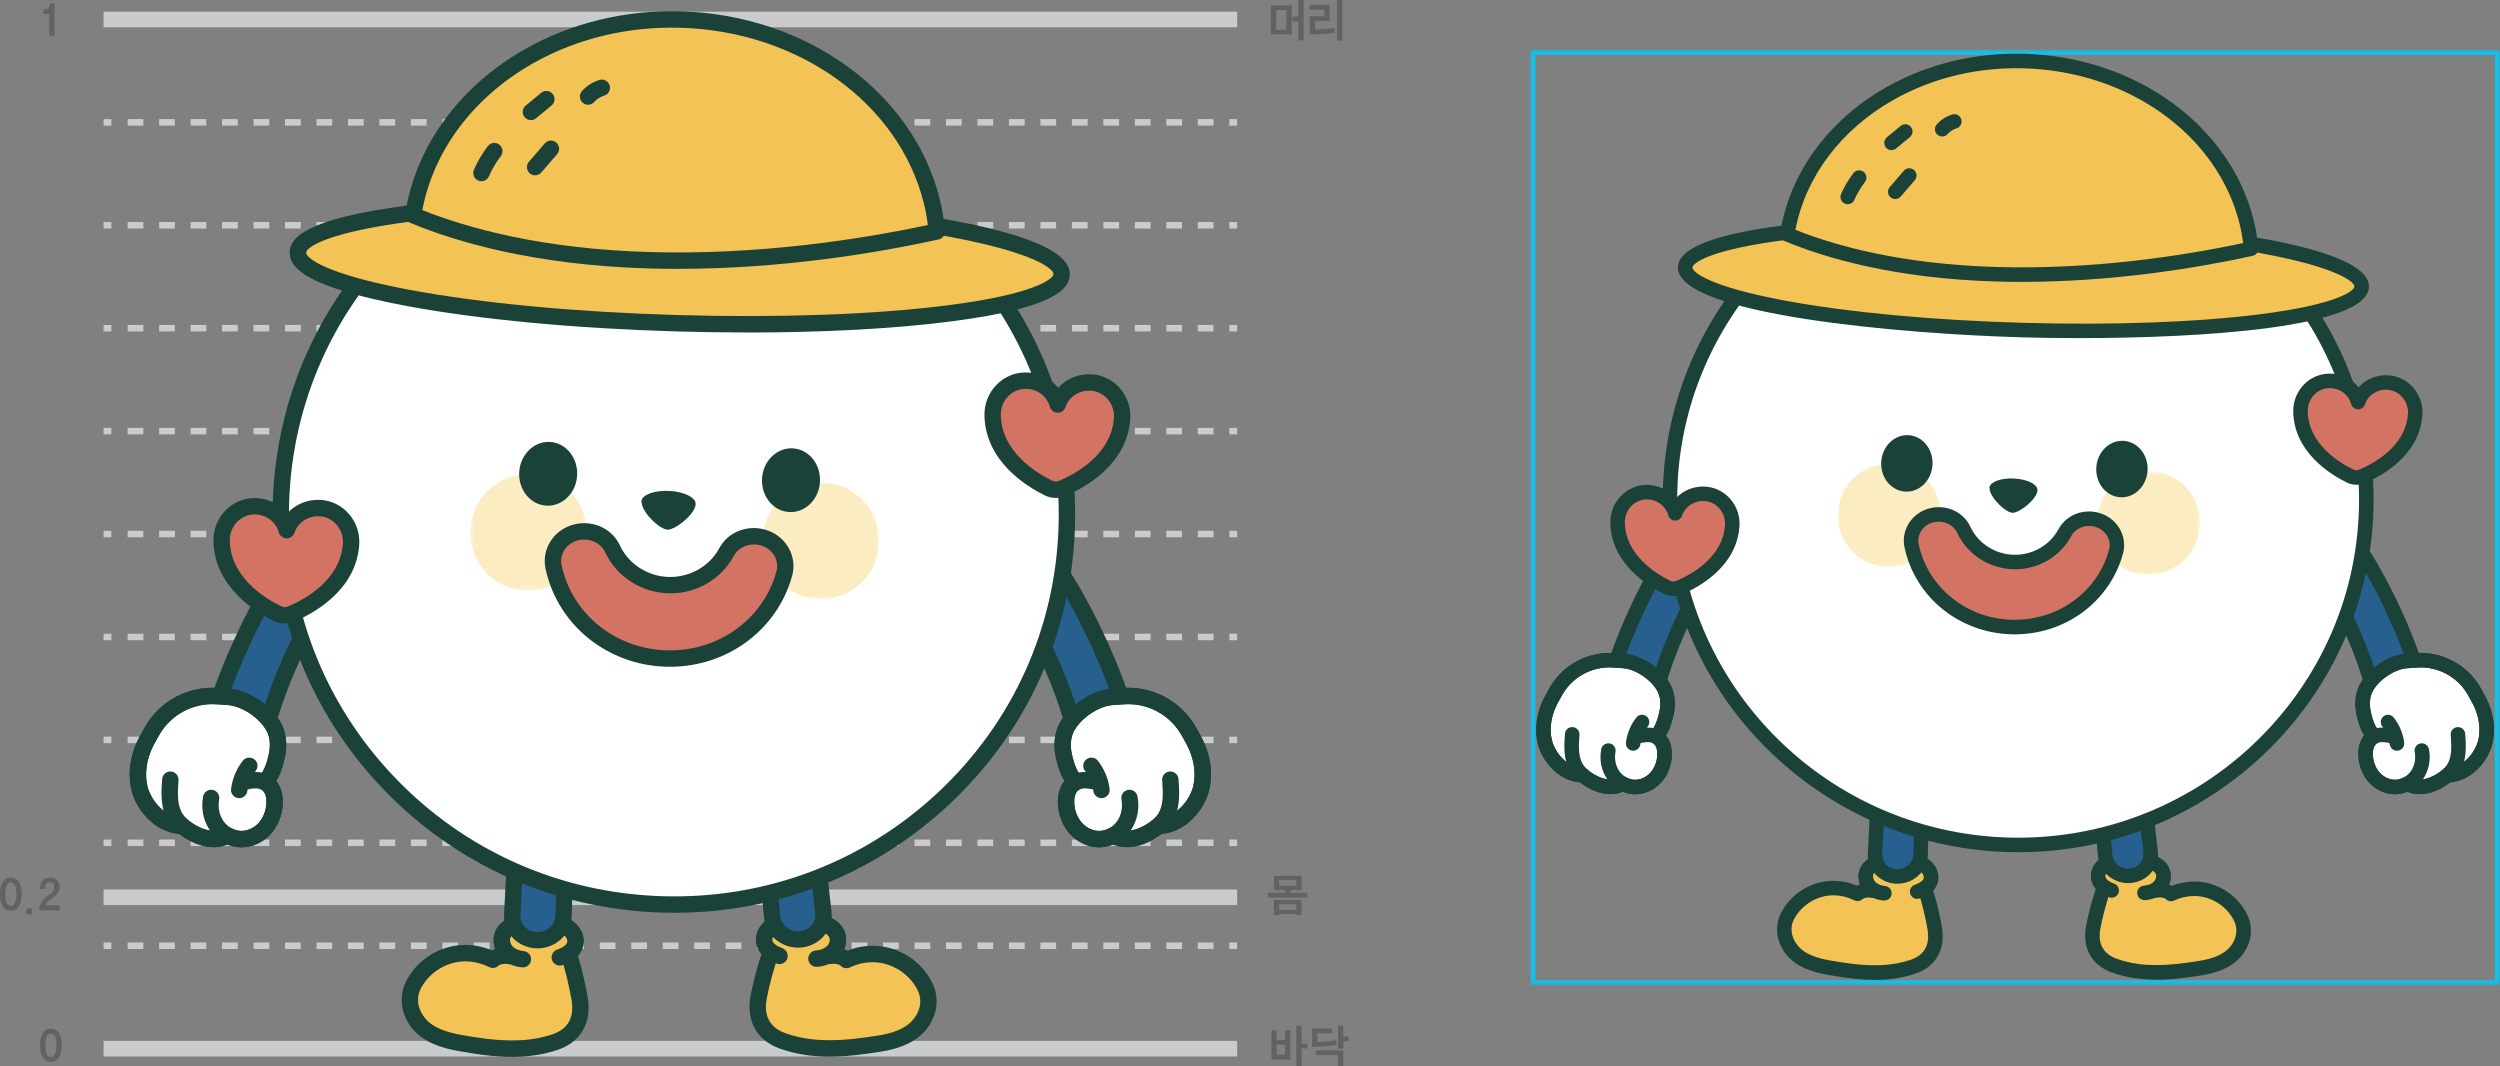 <svg width="544" height="232" viewBox="0 0 544 232" fill="none" xmlns="http://www.w3.org/2000/svg">
<rect x="0" y="0" width="544" height="232" fill="#808080" stroke="none"/>
<g clip-path="url(#clip0_1_5309)">
<path d="M269.2 2.539H22.539V5.934H269.2V2.539Z" fill="#CACBCD"/>
<path d="M269.2 226.49H22.539V229.886H269.2V226.49Z" fill="#CACBCD"/>
<path d="M24.236 205.084H22.539V206.502H24.236V205.084Z" fill="#CACBCD"/>
<path d="M264.063 206.502H260.638V205.084H264.063V206.502ZM257.214 206.502H253.789V205.084H257.214V206.502ZM250.365 206.502H246.94V205.084H250.365V206.502ZM243.516 206.502H240.091V205.084H243.516V206.502ZM236.667 206.502H233.242V205.084H236.667V206.502ZM229.818 206.502H226.393V205.084H229.818V206.502ZM222.969 206.502H219.544V205.084H222.969V206.502ZM216.12 206.502H212.695V205.084H216.12V206.502ZM209.271 206.502H205.846V205.084H209.271V206.502ZM202.422 206.502H198.997V205.084H202.422V206.502ZM195.573 206.502H192.148V205.084H195.573V206.502ZM188.724 206.502H185.299V205.084H188.724V206.502ZM181.875 206.502H178.45V205.084H181.875V206.502ZM175.026 206.502H171.601V205.084H175.026V206.502ZM168.177 206.502H164.752V205.084H168.177V206.502ZM161.328 206.502H157.903V205.084H161.328V206.502ZM154.479 206.502H151.054V205.084H154.479V206.502ZM147.63 206.502H144.205V205.084H147.63V206.502ZM140.781 206.502H137.356V205.084H140.781V206.502ZM133.932 206.502H130.507V205.084H133.932V206.502ZM127.083 206.502H123.658V205.084H127.083V206.502ZM120.234 206.502H116.809V205.084H120.234V206.502ZM113.385 206.502H109.96V205.084H113.385V206.502ZM106.536 206.502H103.111V205.084H106.536V206.502ZM99.686 206.502H96.262V205.084H99.686V206.502ZM92.838 206.502H89.413V205.084H92.838V206.502ZM85.989 206.502H82.564V205.084H85.989V206.502ZM79.139 206.502H75.715V205.084H79.139V206.502ZM72.29 206.502H68.866V205.084H72.29V206.502ZM65.442 206.502H62.017V205.084H65.442V206.502ZM58.593 206.502H55.168V205.084H58.593V206.502ZM51.743 206.502H48.319V205.084H51.743V206.502ZM44.895 206.502H41.47V205.084H44.895V206.502ZM38.045 206.502H34.621V205.084H38.045V206.502ZM31.197 206.502H27.772V205.084H31.197V206.502Z" fill="#CACBCD"/>
<path d="M269.2 205.084H267.503V206.502H269.2V205.084Z" fill="#CACBCD"/>
<path d="M24.236 182.685H22.539V184.102H24.236V182.685Z" fill="#CACBCD"/>
<path d="M264.063 184.102H260.638V182.685H264.063V184.102ZM257.214 184.102H253.789V182.685H257.214V184.102ZM250.365 184.102H246.94V182.685H250.365V184.102ZM243.516 184.102H240.091V182.685H243.516V184.102ZM236.667 184.102H233.242V182.685H236.667V184.102ZM229.818 184.102H226.393V182.685H229.818V184.102ZM222.969 184.102H219.544V182.685H222.969V184.102ZM216.12 184.102H212.695V182.685H216.12V184.102ZM209.271 184.102H205.846V182.685H209.271V184.102ZM202.422 184.102H198.997V182.685H202.422V184.102ZM195.573 184.102H192.148V182.685H195.573V184.102ZM188.724 184.102H185.299V182.685H188.724V184.102ZM181.875 184.102H178.45V182.685H181.875V184.102ZM175.026 184.102H171.601V182.685H175.026V184.102ZM168.177 184.102H164.752V182.685H168.177V184.102ZM161.328 184.102H157.903V182.685H161.328V184.102ZM154.479 184.102H151.054V182.685H154.479V184.102ZM147.63 184.102H144.205V182.685H147.63V184.102ZM140.781 184.102H137.356V182.685H140.781V184.102ZM133.932 184.102H130.507V182.685H133.932V184.102ZM127.083 184.102H123.658V182.685H127.083V184.102ZM120.234 184.102H116.809V182.685H120.234V184.102ZM113.385 184.102H109.96V182.685H113.385V184.102ZM106.536 184.102H103.111V182.685H106.536V184.102ZM99.686 184.102H96.262V182.685H99.686V184.102ZM92.838 184.102H89.413V182.685H92.838V184.102ZM85.989 184.102H82.564V182.685H85.989V184.102ZM79.139 184.102H75.715V182.685H79.139V184.102ZM72.29 184.102H68.866V182.685H72.29V184.102ZM65.442 184.102H62.017V182.685H65.442V184.102ZM58.593 184.102H55.168V182.685H58.593V184.102ZM51.743 184.102H48.319V182.685H51.743V184.102ZM44.895 184.102H41.47V182.685H44.895V184.102ZM38.045 184.102H34.621V182.685H38.045V184.102ZM31.197 184.102H27.772V182.685H31.197V184.102Z" fill="#CACBCD"/>
<path d="M269.2 182.685H267.503V184.102H269.2V182.685Z" fill="#CACBCD"/>
<path d="M24.236 160.294H22.539V161.711H24.236V160.294Z" fill="#CACBCD"/>
<path d="M264.063 161.711H260.638V160.294H264.063V161.711ZM257.214 161.711H253.789V160.294H257.214V161.711ZM250.365 161.711H246.94V160.294H250.365V161.711ZM243.516 161.711H240.091V160.294H243.516V161.711ZM236.667 161.711H233.242V160.294H236.667V161.711ZM229.818 161.711H226.393V160.294H229.818V161.711ZM222.969 161.711H219.544V160.294H222.969V161.711ZM216.12 161.711H212.695V160.294H216.12V161.711ZM209.271 161.711H205.846V160.294H209.271V161.711ZM202.422 161.711H198.997V160.294H202.422V161.711ZM195.573 161.711H192.148V160.294H195.573V161.711ZM188.724 161.711H185.299V160.294H188.724V161.711ZM181.875 161.711H178.45V160.294H181.875V161.711ZM175.026 161.711H171.601V160.294H175.026V161.711ZM168.177 161.711H164.752V160.294H168.177V161.711ZM161.328 161.711H157.903V160.294H161.328V161.711ZM154.479 161.711H151.054V160.294H154.479V161.711ZM147.63 161.711H144.205V160.294H147.63V161.711ZM140.781 161.711H137.356V160.294H140.781V161.711ZM133.932 161.711H130.507V160.294H133.932V161.711ZM127.083 161.711H123.658V160.294H127.083V161.711ZM120.234 161.711H116.809V160.294H120.234V161.711ZM113.385 161.711H109.96V160.294H113.385V161.711ZM106.536 161.711H103.111V160.294H106.536V161.711ZM99.686 161.711H96.262V160.294H99.686V161.711ZM92.838 161.711H89.413V160.294H92.838V161.711ZM85.989 161.711H82.564V160.294H85.989V161.711ZM79.139 161.711H75.715V160.294H79.139V161.711ZM72.29 161.711H68.866V160.294H72.29V161.711ZM65.442 161.711H62.017V160.294H65.442V161.711ZM58.593 161.711H55.168V160.294H58.593V161.711ZM51.743 161.711H48.319V160.294H51.743V161.711ZM44.895 161.711H41.47V160.294H44.895V161.711ZM38.045 161.711H34.621V160.294H38.045V161.711ZM31.197 161.711H27.772V160.294H31.197V161.711Z" fill="#CACBCD"/>
<path d="M269.2 160.294H267.503V161.711H269.2V160.294Z" fill="#CACBCD"/>
<path d="M24.236 137.895H22.539V139.312H24.236V137.895Z" fill="#CACBCD"/>
<path d="M264.063 139.312H260.638V137.895H264.063V139.312ZM257.214 139.312H253.789V137.895H257.214V139.312ZM250.365 139.312H246.94V137.895H250.365V139.312ZM243.516 139.312H240.091V137.895H243.516V139.312ZM236.667 139.312H233.242V137.895H236.667V139.312ZM229.818 139.312H226.393V137.895H229.818V139.312ZM222.969 139.312H219.544V137.895H222.969V139.312ZM216.12 139.312H212.695V137.895H216.12V139.312ZM209.271 139.312H205.846V137.895H209.271V139.312ZM202.422 139.312H198.997V137.895H202.422V139.312ZM195.573 139.312H192.148V137.895H195.573V139.312ZM188.724 139.312H185.299V137.895H188.724V139.312ZM181.875 139.312H178.45V137.895H181.875V139.312ZM175.026 139.312H171.601V137.895H175.026V139.312ZM168.177 139.312H164.752V137.895H168.177V139.312ZM161.328 139.312H157.903V137.895H161.328V139.312ZM154.479 139.312H151.054V137.895H154.479V139.312ZM147.63 139.312H144.205V137.895H147.63V139.312ZM140.781 139.312H137.356V137.895H140.781V139.312ZM133.932 139.312H130.507V137.895H133.932V139.312ZM127.083 139.312H123.658V137.895H127.083V139.312ZM120.234 139.312H116.809V137.895H120.234V139.312ZM113.385 139.312H109.96V137.895H113.385V139.312ZM106.536 139.312H103.111V137.895H106.536V139.312ZM99.686 139.312H96.262V137.895H99.686V139.312ZM92.838 139.312H89.413V137.895H92.838V139.312ZM85.989 139.312H82.564V137.895H85.989V139.312ZM79.139 139.312H75.715V137.895H79.139V139.312ZM72.29 139.312H68.866V137.895H72.29V139.312ZM65.442 139.312H62.017V137.895H65.442V139.312ZM58.593 139.312H55.168V137.895H58.593V139.312ZM51.743 139.312H48.319V137.895H51.743V139.312ZM44.895 139.312H41.47V137.895H44.895V139.312ZM38.045 139.312H34.621V137.895H38.045V139.312ZM31.197 139.312H27.772V137.895H31.197V139.312Z" fill="#CACBCD"/>
<path d="M269.2 137.895H267.503V139.312H269.2V137.895Z" fill="#CACBCD"/>
<path d="M269.2 193.552H22.539V196.948H269.2V193.552Z" fill="#CACBCD"/>
<path d="M24.236 115.503H22.539V116.921H24.236V115.503Z" fill="#CACBCD"/>
<path d="M264.063 116.913H260.638V115.495H264.063V116.913ZM257.214 116.913H253.789V115.495H257.214V116.913ZM250.365 116.913H246.94V115.495H250.365V116.913ZM243.516 116.913H240.091V115.495H243.516V116.913ZM236.667 116.913H233.242V115.495H236.667V116.913ZM229.818 116.913H226.393V115.495H229.818V116.913ZM222.969 116.913H219.544V115.495H222.969V116.913ZM216.12 116.913H212.695V115.495H216.12V116.913ZM209.271 116.913H205.846V115.495H209.271V116.913ZM202.422 116.913H198.997V115.495H202.422V116.913ZM195.573 116.913H192.148V115.495H195.573V116.913ZM188.724 116.913H185.299V115.495H188.724V116.913ZM181.875 116.913H178.45V115.495H181.875V116.913ZM175.026 116.913H171.601V115.495H175.026V116.913ZM168.177 116.913H164.752V115.495H168.177V116.913ZM161.328 116.913H157.903V115.495H161.328V116.913ZM154.479 116.913H151.054V115.495H154.479V116.913ZM147.63 116.913H144.205V115.495H147.63V116.913ZM140.781 116.913H137.356V115.495H140.781V116.913ZM133.932 116.913H130.507V115.495H133.932V116.913ZM127.083 116.913H123.658V115.495H127.083V116.913ZM120.234 116.913H116.809V115.495H120.234V116.913ZM113.385 116.913H109.96V115.495H113.385V116.913ZM106.536 116.913H103.111V115.495H106.536V116.913ZM99.686 116.913H96.262V115.495H99.686V116.913ZM92.838 116.913H89.413V115.495H92.838V116.913ZM85.989 116.913H82.564V115.495H85.989V116.913ZM79.139 116.913H75.715V115.495H79.139V116.913ZM72.29 116.913H68.866V115.495H72.29V116.913ZM65.442 116.913H62.017V115.495H65.442V116.913ZM58.593 116.913H55.168V115.495H58.593V116.913ZM51.743 116.913H48.319V115.495H51.743V116.913ZM44.895 116.913H41.47V115.495H44.895V116.913ZM38.045 116.913H34.621V115.495H38.045V116.913ZM31.197 116.913H27.772V115.495H31.197V116.913Z" fill="#CACBCD"/>
<path d="M269.2 115.503H267.503V116.921H269.2V115.503Z" fill="#CACBCD"/>
<path d="M24.236 93.104H22.539V94.522H24.236V93.104Z" fill="#CACBCD"/>
<path d="M264.063 94.522H260.638V93.104H264.063V94.522ZM257.214 94.522H253.789V93.104H257.214V94.522ZM250.365 94.522H246.94V93.104H250.365V94.522ZM243.516 94.522H240.091V93.104H243.516V94.522ZM236.667 94.522H233.242V93.104H236.667V94.522ZM229.818 94.522H226.393V93.104H229.818V94.522ZM222.969 94.522H219.544V93.104H222.969V94.522ZM216.12 94.522H212.695V93.104H216.12V94.522ZM209.271 94.522H205.846V93.104H209.271V94.522ZM202.422 94.522H198.997V93.104H202.422V94.522ZM195.573 94.522H192.148V93.104H195.573V94.522ZM188.724 94.522H185.299V93.104H188.724V94.522ZM181.875 94.522H178.45V93.104H181.875V94.522ZM175.026 94.522H171.601V93.104H175.026V94.522ZM168.177 94.522H164.752V93.104H168.177V94.522ZM161.328 94.522H157.903V93.104H161.328V94.522ZM154.479 94.522H151.054V93.104H154.479V94.522ZM147.63 94.522H144.205V93.104H147.63V94.522ZM140.781 94.522H137.356V93.104H140.781V94.522ZM133.932 94.522H130.507V93.104H133.932V94.522ZM127.083 94.522H123.658V93.104H127.083V94.522ZM120.234 94.522H116.809V93.104H120.234V94.522ZM113.385 94.522H109.96V93.104H113.385V94.522ZM106.536 94.522H103.111V93.104H106.536V94.522ZM99.686 94.522H96.262V93.104H99.686V94.522ZM92.838 94.522H89.413V93.104H92.838V94.522ZM85.989 94.522H82.564V93.104H85.989V94.522ZM79.139 94.522H75.715V93.104H79.139V94.522ZM72.29 94.522H68.866V93.104H72.29V94.522ZM65.442 94.522H62.017V93.104H65.442V94.522ZM58.593 94.522H55.168V93.104H58.593V94.522ZM51.743 94.522H48.319V93.104H51.743V94.522ZM44.895 94.522H41.47V93.104H44.895V94.522ZM38.045 94.522H34.621V93.104H38.045V94.522ZM31.197 94.522H27.772V93.104H31.197V94.522Z" fill="#CACBCD"/>
<path d="M269.2 93.104H267.503V94.522H269.2V93.104Z" fill="#CACBCD"/>
<path d="M24.236 70.713H22.539V72.131H24.236V70.713Z" fill="#CACBCD"/>
<path d="M264.063 72.123H260.638V70.705H264.063V72.123ZM257.214 72.123H253.789V70.705H257.214V72.123ZM250.365 72.123H246.94V70.705H250.365V72.123ZM243.516 72.123H240.091V70.705H243.516V72.123ZM236.667 72.123H233.242V70.705H236.667V72.123ZM229.818 72.123H226.393V70.705H229.818V72.123ZM222.969 72.123H219.544V70.705H222.969V72.123ZM216.12 72.123H212.695V70.705H216.12V72.123ZM209.271 72.123H205.846V70.705H209.271V72.123ZM202.422 72.123H198.997V70.705H202.422V72.123ZM195.573 72.123H192.148V70.705H195.573V72.123ZM188.724 72.123H185.299V70.705H188.724V72.123ZM181.875 72.123H178.45V70.705H181.875V72.123ZM175.026 72.123H171.601V70.705H175.026V72.123ZM168.177 72.123H164.752V70.705H168.177V72.123ZM161.328 72.123H157.903V70.705H161.328V72.123ZM154.479 72.123H151.054V70.705H154.479V72.123ZM147.63 72.123H144.205V70.705H147.63V72.123ZM140.781 72.123H137.356V70.705H140.781V72.123ZM133.932 72.123H130.507V70.705H133.932V72.123ZM127.083 72.123H123.658V70.705H127.083V72.123ZM120.234 72.123H116.809V70.705H120.234V72.123ZM113.385 72.123H109.96V70.705H113.385V72.123ZM106.536 72.123H103.111V70.705H106.536V72.123ZM99.686 72.123H96.262V70.705H99.686V72.123ZM92.838 72.123H89.413V70.705H92.838V72.123ZM85.989 72.123H82.564V70.705H85.989V72.123ZM79.139 72.123H75.715V70.705H79.139V72.123ZM72.29 72.123H68.866V70.705H72.29V72.123ZM65.442 72.123H62.017V70.705H65.442V72.123ZM58.593 72.123H55.168V70.705H58.593V72.123ZM51.743 72.123H48.319V70.705H51.743V72.123ZM44.895 72.123H41.47V70.705H44.895V72.123ZM38.045 72.123H34.621V70.705H38.045V72.123ZM31.197 72.123H27.772V70.705H31.197V72.123Z" fill="#CACBCD"/>
<path d="M269.2 70.713H267.503V72.131H269.2V70.713Z" fill="#CACBCD"/>
<path d="M24.236 48.314H22.539V49.731H24.236V48.314Z" fill="#CACBCD"/>
<path d="M264.063 49.731H260.638V48.314H264.063V49.731ZM257.214 49.731H253.789V48.314H257.214V49.731ZM250.365 49.731H246.94V48.314H250.365V49.731ZM243.516 49.731H240.091V48.314H243.516V49.731ZM236.667 49.731H233.242V48.314H236.667V49.731ZM229.818 49.731H226.393V48.314H229.818V49.731ZM222.969 49.731H219.544V48.314H222.969V49.731ZM216.12 49.731H212.695V48.314H216.12V49.731ZM209.271 49.731H205.846V48.314H209.271V49.731ZM202.422 49.731H198.997V48.314H202.422V49.731ZM195.573 49.731H192.148V48.314H195.573V49.731ZM188.724 49.731H185.299V48.314H188.724V49.731ZM181.875 49.731H178.45V48.314H181.875V49.731ZM175.026 49.731H171.601V48.314H175.026V49.731ZM168.177 49.731H164.752V48.314H168.177V49.731ZM161.328 49.731H157.903V48.314H161.328V49.731ZM154.479 49.731H151.054V48.314H154.479V49.731ZM147.63 49.731H144.205V48.314H147.63V49.731ZM140.781 49.731H137.356V48.314H140.781V49.731ZM133.932 49.731H130.507V48.314H133.932V49.731ZM127.083 49.731H123.658V48.314H127.083V49.731ZM120.234 49.731H116.809V48.314H120.234V49.731ZM113.385 49.731H109.96V48.314H113.385V49.731ZM106.536 49.731H103.111V48.314H106.536V49.731ZM99.686 49.731H96.262V48.314H99.686V49.731ZM92.838 49.731H89.413V48.314H92.838V49.731ZM85.989 49.731H82.564V48.314H85.989V49.731ZM79.139 49.731H75.715V48.314H79.139V49.731ZM72.29 49.731H68.866V48.314H72.29V49.731ZM65.442 49.731H62.017V48.314H65.442V49.731ZM58.593 49.731H55.168V48.314H58.593V49.731ZM51.743 49.731H48.319V48.314H51.743V49.731ZM44.895 49.731H41.47V48.314H44.895V49.731ZM38.045 49.731H34.621V48.314H38.045V49.731ZM31.197 49.731H27.772V48.314H31.197V49.731Z" fill="#CACBCD"/>
<path d="M269.2 48.314H267.503V49.731H269.2V48.314Z" fill="#CACBCD"/>
<path d="M24.236 25.923H22.539V27.34H24.236V25.923Z" fill="#CACBCD"/>
<path d="M264.063 27.332H260.638V25.915H264.063V27.332ZM257.214 27.332H253.789V25.915H257.214V27.332ZM250.365 27.332H246.94V25.915H250.365V27.332ZM243.516 27.332H240.091V25.915H243.516V27.332ZM236.667 27.332H233.242V25.915H236.667V27.332ZM229.818 27.332H226.393V25.915H229.818V27.332ZM222.969 27.332H219.544V25.915H222.969V27.332ZM216.12 27.332H212.695V25.915H216.12V27.332ZM209.271 27.332H205.846V25.915H209.271V27.332ZM202.422 27.332H198.997V25.915H202.422V27.332ZM195.573 27.332H192.148V25.915H195.573V27.332ZM188.724 27.332H185.299V25.915H188.724V27.332ZM181.875 27.332H178.45V25.915H181.875V27.332ZM175.026 27.332H171.601V25.915H175.026V27.332ZM168.177 27.332H164.752V25.915H168.177V27.332ZM161.328 27.332H157.903V25.915H161.328V27.332ZM154.479 27.332H151.054V25.915H154.479V27.332ZM147.63 27.332H144.205V25.915H147.63V27.332ZM140.781 27.332H137.356V25.915H140.781V27.332ZM133.932 27.332H130.507V25.915H133.932V27.332ZM127.083 27.332H123.658V25.915H127.083V27.332ZM120.234 27.332H116.809V25.915H120.234V27.332ZM113.385 27.332H109.96V25.915H113.385V27.332ZM106.536 27.332H103.111V25.915H106.536V27.332ZM99.686 27.332H96.262V25.915H99.686V27.332ZM92.838 27.332H89.413V25.915H92.838V27.332ZM85.989 27.332H82.564V25.915H85.989V27.332ZM79.139 27.332H75.715V25.915H79.139V27.332ZM72.29 27.332H68.866V25.915H72.29V27.332ZM65.442 27.332H62.017V25.915H65.442V27.332ZM58.593 27.332H55.168V25.915H58.593V27.332ZM51.743 27.332H48.319V25.915H51.743V27.332ZM44.895 27.332H41.47V25.915H44.895V27.332ZM38.045 27.332H34.621V25.915H38.045V27.332ZM31.197 27.332H27.772V25.915H31.197V27.332Z" fill="#CACBCD"/>
<path d="M269.2 25.923H267.503V27.34H269.2V25.923Z" fill="#CACBCD"/>
<path d="M11.073 231.071C9.561 231.071 8.721 229.822 8.721 227.467C8.721 225.113 9.561 223.848 11.073 223.848C12.586 223.848 13.434 225.097 13.434 227.459C13.434 229.822 12.586 231.071 11.073 231.071ZM11.073 224.905C10.233 224.905 9.857 225.922 9.857 227.459C9.857 228.997 10.233 230.014 11.073 230.014C11.914 230.014 12.298 228.997 12.298 227.459C12.298 225.922 11.914 224.905 11.073 224.905Z" fill="#626265"/>
<path d="M2.352 198.181C0.84 198.181 0 196.932 0 194.577C0 192.223 0.84 190.958 2.352 190.958C3.865 190.958 4.713 192.207 4.713 194.569C4.713 196.932 3.865 198.181 2.352 198.181ZM2.352 192.015C1.512 192.015 1.136 193.032 1.136 194.569C1.136 196.107 1.512 197.124 2.352 197.124C3.192 197.124 3.577 196.107 3.577 194.569C3.577 193.032 3.192 192.015 2.352 192.015Z" fill="#626265"/>
<path d="M6.969 197.668H5.705V198.966H6.969V197.668Z" fill="#626265"/>
<path d="M12.954 198.085H8.465C8.721 196.187 9.553 195.49 10.81 194.633C11.554 194.129 11.802 193.704 11.802 192.952C11.802 192.255 11.394 191.999 10.826 191.999C10.258 191.999 9.802 192.359 9.802 193.432H8.665C8.665 191.846 9.529 190.958 10.858 190.958C12.09 190.958 12.938 191.646 12.938 192.96C12.938 194.169 12.314 194.834 11.354 195.49C10.602 196.011 10.042 196.427 9.914 196.988H12.97V198.085H12.954Z" fill="#626265"/>
<path d="M11.858 7.792H10.714V3.035H9.417V2.114C10.498 2.066 10.746 1.706 10.874 0.761H11.866V7.784L11.858 7.792Z" fill="#626265"/>
<path d="M276.665 230.542V224.208H277.809V226.298H279.641V224.192H280.785V230.542H276.665ZM279.617 227.331H277.801V229.501H279.617V227.331ZM283.226 228.14V232H282.081V223.183H283.226V227.099H284.522V228.14H283.226Z" fill="#626265"/>
<path d="M285.522 227.788V223.799H289.883V224.841H286.666V226.747C288.37 226.747 289.723 226.626 290.723 226.378L290.899 227.403C289.179 227.651 287.386 227.78 285.522 227.78M291.155 231.984V229.589H286.314V228.548H292.307V231.984H291.155ZM292.307 226.57V228.164H291.147V223.175H292.307V225.529H293.435V226.57H292.307Z" fill="#626265"/>
<path d="M275.969 195.314V194.273H279.641V193.68H277.209V190.573H283.242V193.68H280.817V194.273H284.474V195.314H275.969ZM282.089 199.102V198.902H278.361V199.102H277.201V195.827H283.234V199.102H282.089ZM282.089 191.51H278.361V192.735H282.089V191.51ZM282.089 196.764H278.361V197.965H282.089V196.764Z" fill="#626265"/>
<path d="M276.561 1.185H281.097V7.48H276.561V1.185ZM279.929 2.178H277.705V6.495H279.929V2.178ZM282.522 8.817V4.661H281.265V3.62H282.522V0H283.658V8.817H282.522Z" fill="#626265"/>
<path d="M288.138 7.376C287.09 7.448 286.042 7.488 284.994 7.488V3.556H288.162V2.114H285.01V1.073H289.331V4.549H286.17V6.447C286.81 6.431 287.562 6.375 288.434 6.311C289.395 6.23 290.035 6.15 290.371 6.062L290.499 7.095C290.035 7.199 289.251 7.304 288.146 7.384M290.923 0H292.059V8.817H290.923V0Z" fill="#626265"/>
<g style="mix-blend-mode:multiply">
<mask id="mask0_1_5309" style="mask-type:luminance" maskUnits="userSpaceOnUse" x="332" y="10" width="212" height="205">
<path d="M544 10.795H332.953V214.438H544V10.795Z" fill="white"/>
</mask>
<g mask="url(#mask0_1_5309)">
<path d="M543.432 214.438H333.521C333.209 214.438 332.953 214.182 332.953 213.869V11.364C332.953 11.051 333.209 10.795 333.521 10.795H543.432C543.744 10.795 544 11.051 544 11.364V213.869C544 214.182 543.744 214.438 543.432 214.438ZM334.089 213.301H542.864V11.932H334.089V213.301Z" fill="#0FC2EF"/>
</g>
</g>
<path d="M120.714 200.76C121.874 200.992 123.042 201.384 123.938 202.169C124.834 202.946 125.418 204.171 125.178 205.332C125.002 206.189 124.434 206.974 123.706 207.591C124.77 210.466 125.754 214.966 126.154 217.457C126.867 221.829 125.09 225.281 120.858 226.723C115.065 228.701 108.904 228.38 102.943 227.427C99.599 226.891 95.878 226.402 92.974 224.392C89.773 222.174 88.109 218.002 89.957 214.342C92.085 210.137 96.622 207.375 101.343 207.407C103.399 207.423 105.407 207.943 107.248 208.84L107.304 208.768C108.184 207.959 110 207.815 110.776 208.031L111.176 207.879C110.824 207.663 110.504 207.415 110.224 207.11C109.32 206.133 108.92 204.652 109.416 203.41C110.128 201.625 112.28 200.952 114.177 200.688C116.353 200.383 118.577 200.319 120.73 200.752" fill="#F4C355"/>
<path d="M111.32 229.974C108.184 229.974 105.223 229.606 102.655 229.189L102.071 229.093C98.766 228.572 95.022 227.98 91.957 225.858C87.741 222.943 86.229 217.761 88.365 213.541C90.797 208.72 95.854 205.621 101.263 205.621H101.351C103.279 205.629 105.191 206.029 107.056 206.798C107.288 206.686 107.528 206.582 107.776 206.502C107.312 205.276 107.28 203.923 107.744 202.754C108.576 200.672 110.656 199.382 113.913 198.926C116.577 198.549 118.913 198.581 121.066 199.014C122.786 199.358 124.106 199.951 125.106 200.824C126.579 202.105 127.275 203.971 126.923 205.693C126.755 206.526 126.354 207.326 125.746 208.055C126.731 211.082 127.563 215.038 127.915 217.177C128.787 222.534 126.362 226.731 121.434 228.42C118.033 229.582 114.585 229.982 111.328 229.982L111.32 229.974ZM101.263 209.192C97.246 209.192 93.35 211.579 91.541 215.151C90.045 218.106 91.637 221.301 93.982 222.927C96.382 224.584 99.559 225.089 102.631 225.577L103.223 225.673C110.384 226.819 115.641 226.626 120.282 225.041C124.434 223.623 124.81 220.292 124.394 217.745C123.946 215.014 122.97 210.746 122.034 208.207C121.77 207.503 121.978 206.71 122.554 206.229C123.034 205.821 123.354 205.364 123.434 204.972C123.522 204.532 123.25 203.931 122.778 203.515C122.25 203.058 121.466 202.73 120.37 202.505C118.625 202.153 116.673 202.137 114.417 202.457C113.345 202.61 111.48 203.018 111.056 204.083C110.84 204.62 111.04 205.38 111.52 205.901C111.672 206.069 111.864 206.221 112.104 206.365C112.68 206.718 113.009 207.375 112.945 208.055C112.881 208.736 112.432 209.313 111.8 209.553L111.4 209.705C111.04 209.841 110.648 209.857 110.28 209.753C109.928 209.673 108.952 209.793 108.576 210.033C108.048 210.626 107.184 210.802 106.464 210.45C104.783 209.625 103.055 209.208 101.335 209.2H101.271L101.263 209.192Z" fill="#1B4238"/>
<path d="M113.761 208.72C112.433 208.608 111.104 208.095 110.208 207.118C109.304 206.141 108.904 204.66 109.4 203.418C110.112 201.633 112.265 200.96 114.161 200.696C116.337 200.391 118.562 200.327 120.714 200.76C121.874 200.992 123.042 201.392 123.938 202.169C124.834 202.946 125.411 204.171 125.179 205.332C124.858 206.87 123.298 207.815 121.81 208.311" fill="#F4C355"/>
<path d="M113.761 210.498C113.713 210.498 113.657 210.498 113.609 210.498C111.712 210.33 110.04 209.561 108.896 208.336C107.488 206.806 107.016 204.572 107.736 202.77C108.568 200.688 110.648 199.398 113.905 198.942C116.569 198.565 118.905 198.597 121.058 199.03C122.778 199.374 124.098 199.967 125.106 200.84C126.579 202.113 127.275 203.979 126.923 205.709C126.523 207.639 124.906 209.168 122.37 210.017C121.434 210.338 120.426 209.825 120.114 208.888C119.802 207.951 120.306 206.942 121.242 206.63C122.49 206.213 123.306 205.597 123.434 204.98C123.522 204.54 123.258 203.939 122.778 203.523C122.25 203.066 121.466 202.738 120.37 202.513C118.625 202.161 116.673 202.145 114.417 202.465C113.345 202.618 111.488 203.026 111.064 204.091C110.848 204.628 111.048 205.388 111.528 205.917C112.056 206.486 112.929 206.862 113.929 206.95C114.913 207.038 115.633 207.903 115.553 208.88C115.473 209.809 114.697 210.506 113.777 210.506L113.761 210.498Z" fill="#1B4238"/>
<path d="M113.385 153.367C112.937 168.582 112.296 183.806 111.472 199.014C111.304 202.057 113.801 204.588 116.977 204.588C120.05 204.588 122.586 202.209 122.658 199.262C123.034 183.165 123.89 167.069 125.234 151.004" fill="#27608E"/>
<path d="M116.969 206.365C114.921 206.365 112.969 205.533 111.593 204.083C110.256 202.674 109.584 200.84 109.688 198.918C110.512 183.79 111.152 168.446 111.601 153.319C111.633 152.334 112.473 151.541 113.433 151.589C114.417 151.621 115.193 152.438 115.161 153.423C114.713 168.582 114.073 183.958 113.241 199.11C113.193 200.047 113.521 200.944 114.177 201.633C114.889 202.385 115.881 202.802 116.969 202.802C119.074 202.802 120.826 201.192 120.866 199.222C121.242 183.133 122.106 166.861 123.442 150.852C123.522 149.875 124.386 149.146 125.363 149.226C126.347 149.306 127.075 150.171 126.987 151.148C125.659 167.085 124.794 183.286 124.418 199.302C124.33 203.194 120.986 206.365 116.961 206.365H116.969Z" fill="#1B4238"/>
<path d="M170.905 200.479C169.737 200.688 168.561 201.056 167.649 201.809C166.737 202.57 166.128 203.771 166.337 204.94C166.489 205.797 167.049 206.598 167.753 207.23C166.617 210.081 165.536 214.55 165.064 217.033C164.248 221.389 165.944 224.881 170.145 226.426C175.89 228.54 182.059 228.372 188.036 227.563C191.396 227.107 195.125 226.707 198.077 224.76C201.334 222.622 203.094 218.49 201.334 214.79C199.309 210.53 194.837 207.663 190.116 207.583C188.06 207.543 186.043 208.015 184.179 208.872L184.123 208.8C183.267 207.975 181.451 207.775 180.667 207.983L180.275 207.823C180.627 207.615 180.963 207.375 181.251 207.07C182.179 206.117 182.611 204.644 182.147 203.394C181.475 201.593 179.346 200.872 177.45 200.559C175.282 200.199 173.058 200.087 170.897 200.471" fill="#F4C355"/>
<path d="M180.578 229.926C177.042 229.926 173.241 229.485 169.529 228.116C164.64 226.314 162.32 222.054 163.32 216.72C163.72 214.59 164.64 210.658 165.704 207.655C165.12 206.91 164.736 206.101 164.584 205.268C164.272 203.531 165.008 201.681 166.512 200.439C167.537 199.59 168.873 199.03 170.601 198.726C172.761 198.349 175.098 198.373 177.754 198.814C181.002 199.35 183.043 200.688 183.827 202.786C184.267 203.971 184.203 205.324 183.707 206.534C183.955 206.622 184.195 206.726 184.419 206.846C186.299 206.117 188.22 205.773 190.148 205.805C195.589 205.901 200.605 209.128 202.942 214.029C204.974 218.298 203.342 223.439 199.053 226.258C195.933 228.308 192.18 228.813 188.868 229.253L188.276 229.333C185.971 229.646 183.355 229.918 180.578 229.918V229.926ZM173.737 202.033C172.849 202.033 172.009 202.105 171.217 202.241C170.113 202.433 169.321 202.746 168.785 203.186C168.297 203.587 168.009 204.187 168.089 204.628C168.161 205.02 168.473 205.485 168.945 205.909C169.505 206.406 169.689 207.206 169.417 207.903C168.417 210.41 167.336 214.654 166.824 217.377C166.352 219.907 166.648 223.247 170.769 224.769C175.37 226.458 180.618 226.787 187.803 225.81L188.404 225.73C191.484 225.313 194.66 224.889 197.101 223.287C199.485 221.717 201.149 218.562 199.725 215.575C197.997 211.947 194.124 209.457 190.084 209.385C188.372 209.337 186.619 209.729 184.923 210.514C184.195 210.85 183.339 210.65 182.827 210.049C182.459 209.793 181.483 209.649 181.122 209.729C180.77 209.809 180.346 209.793 180.01 209.657L179.618 209.497C178.986 209.24 178.554 208.648 178.506 207.975C178.458 207.294 178.794 206.646 179.386 206.309C179.634 206.165 179.826 206.021 179.978 205.861C180.474 205.348 180.69 204.588 180.49 204.043C180.09 202.97 178.242 202.521 177.178 202.345C175.946 202.145 174.81 202.041 173.745 202.041L173.737 202.033Z" fill="#1B4238"/>
<path d="M177.666 208.6C178.994 208.52 180.331 208.039 181.259 207.086C182.187 206.133 182.619 204.66 182.155 203.41C181.483 201.609 179.354 200.888 177.458 200.575C175.29 200.215 173.066 200.103 170.905 200.487C169.737 200.696 168.561 201.056 167.649 201.817C166.737 202.57 166.129 203.787 166.337 204.948C166.617 206.494 168.161 207.471 169.633 208.007" fill="#F4C355"/>
<path d="M177.658 210.386C176.722 210.386 175.938 209.657 175.882 208.712C175.818 207.727 176.57 206.886 177.546 206.822C178.546 206.758 179.426 206.406 179.97 205.845C180.467 205.332 180.683 204.572 180.475 204.035C180.074 202.962 178.226 202.513 177.154 202.337C174.898 201.969 172.953 201.937 171.201 202.241C170.097 202.433 169.305 202.746 168.769 203.186C168.281 203.587 167.993 204.187 168.073 204.628C168.185 205.244 168.985 205.877 170.225 206.325C171.153 206.662 171.633 207.679 171.297 208.608C170.961 209.537 169.945 210.009 169.017 209.681C166.496 208.776 164.92 207.206 164.568 205.268C164.256 203.531 164.992 201.681 166.496 200.439C167.521 199.59 168.857 199.03 170.585 198.726C172.737 198.349 175.074 198.373 177.738 198.814C180.987 199.35 183.027 200.688 183.811 202.786C184.491 204.604 183.971 206.83 182.523 208.328C181.355 209.529 179.666 210.266 177.762 210.378C177.722 210.378 177.69 210.378 177.65 210.378L177.658 210.386Z" fill="#1B4238"/>
<path d="M174.458 153.07C175.834 168.23 177.402 183.382 179.162 198.509C179.514 201.536 177.178 204.211 174.01 204.403C170.945 204.588 168.265 202.377 168.017 199.438C166.656 183.39 164.816 167.381 162.496 151.429" fill="#27608E"/>
<path d="M173.65 206.205C169.833 206.205 166.553 203.33 166.233 199.598C164.88 183.646 163.024 167.525 160.72 151.693C160.576 150.716 161.256 149.811 162.224 149.675C163.192 149.539 164.104 150.211 164.24 151.18C166.553 167.085 168.417 183.27 169.777 199.294C169.945 201.264 171.785 202.762 173.89 202.626C174.978 202.562 175.938 202.081 176.61 201.288C177.218 200.559 177.498 199.647 177.386 198.718C175.634 183.662 174.05 168.358 172.673 153.231C172.585 152.254 173.306 151.381 174.29 151.293C175.274 151.212 176.138 151.925 176.226 152.91C177.602 168.006 179.178 183.286 180.931 198.309C181.155 200.223 180.595 202.097 179.346 203.587C178.066 205.124 176.154 206.069 174.114 206.197C173.962 206.205 173.802 206.213 173.65 206.213V206.205Z" fill="#1B4238"/>
<path d="M71.963 112.388C69.394 113.854 64.153 120.068 62.401 122.447C56.488 130.495 49.799 144.982 47.151 153.895C46.615 155.697 46.991 157.659 48.151 159.141C51.104 162.929 57.112 161.727 58.361 157.09C61.353 146.031 69.562 129.037 76.403 122.126" fill="#27608E"/>
<path d="M52.728 163.177C50.416 163.177 48.215 162.12 46.743 160.238C45.231 158.3 44.743 155.737 45.439 153.391C48.055 144.606 54.728 129.878 60.961 121.398C62.513 119.283 68.026 112.58 71.075 110.843C71.931 110.354 73.019 110.658 73.507 111.507C73.995 112.364 73.691 113.453 72.843 113.942C70.739 115.143 65.818 120.821 63.834 123.512C58.017 131.424 51.392 145.879 48.855 154.408C48.487 155.649 48.743 157.01 49.551 158.043C50.511 159.277 52.008 159.837 53.544 159.525C55.072 159.213 56.232 158.132 56.64 156.626C59.649 145.519 67.986 128.101 75.131 120.877C75.827 120.18 76.955 120.172 77.651 120.869C78.348 121.566 78.356 122.695 77.659 123.392C71.091 130.022 62.961 146.904 60.073 157.563C59.313 160.358 57.081 162.456 54.24 163.025C53.728 163.129 53.224 163.177 52.712 163.177H52.728Z" fill="#1B4238"/>
<path d="M54.24 166.636C53.048 168.15 52.28 169.992 52.048 171.906L54.24 166.636Z" fill="white"/>
<path d="M52.864 170.192C54.6 169.76 56.584 169.431 58.049 170.456C59.409 171.417 59.841 173.267 59.745 174.933C59.625 176.903 58.889 178.865 57.553 180.323C56.216 181.772 54.248 182.677 52.28 182.589C50.207 182.493 48.247 181.308 47.087 179.586C45.927 177.864 45.551 175.67 45.943 173.628" fill="white"/>
<path d="M49.039 181.988C46.687 183.181 43.791 182.373 41.518 181.027C40.254 180.274 39.062 179.346 38.262 178.112C36.677 175.686 36.846 172.555 37.062 169.664" fill="white"/>
<path d="M57.688 170.016C59.097 168.911 59.889 166.108 60.257 164.354C60.689 162.296 60.585 160.054 59.585 158.204C57.697 154.712 53.184 151.845 49.639 151.637C48.831 151.589 48.055 151.533 47.295 151.477C41.566 151.044 36.085 153.927 33.197 158.892C32.725 159.701 32.301 160.47 31.933 161.151C30.244 164.314 29.508 168.062 30.364 171.545C31.213 175.029 34.517 179.249 39.03 179.658" fill="white"/>
<path d="M52.536 184.375C52.424 184.375 52.312 184.375 52.2 184.375C51.279 184.335 50.359 184.118 49.479 183.758C46.959 184.855 43.75 184.431 40.614 182.565C40.014 182.204 39.47 181.836 38.982 181.452C38.942 181.452 38.91 181.452 38.87 181.452C33.605 180.971 29.66 176.214 28.636 171.986C27.724 168.254 28.34 164.114 30.364 160.326C30.741 159.629 31.172 158.836 31.661 158.003C34.869 152.486 41.07 149.234 47.431 149.707C48.175 149.763 48.943 149.811 49.751 149.859C54.008 150.115 59.017 153.407 61.161 157.363C62.273 159.429 62.577 162.04 62.009 164.73C61.545 166.949 60.905 168.694 60.105 169.936C61.145 171.193 61.657 172.987 61.537 175.037C61.393 177.52 60.441 179.826 58.873 181.532C57.208 183.334 54.872 184.383 52.544 184.383L52.536 184.375ZM49.519 180.01C49.815 180.01 50.111 180.082 50.375 180.226C51.008 180.571 51.696 180.771 52.36 180.803C53.736 180.883 55.224 180.21 56.248 179.105C57.264 178.008 57.873 176.487 57.968 174.821C58.032 173.78 57.816 172.466 57.032 171.914C56.952 171.858 56.856 171.802 56.752 171.754C56.128 171.473 55.72 170.857 55.696 170.176C55.672 169.495 56.048 168.855 56.656 168.542L56.688 168.526C57.232 168.006 57.968 166.58 58.513 163.986C58.905 162.12 58.729 160.374 58.017 159.053C56.464 156.178 52.576 153.599 49.527 153.415C48.711 153.367 47.919 153.311 47.159 153.255C42.134 152.886 37.261 155.449 34.725 159.789C34.269 160.582 33.853 161.327 33.493 161.992C31.909 164.963 31.389 168.286 32.077 171.121C32.685 173.604 35.109 177.207 38.694 177.816C39.342 177.536 40.102 177.672 40.614 178.16C41.094 178.617 41.702 179.065 42.406 179.482C43.462 180.106 46.135 181.444 48.215 180.387C48.263 180.363 48.319 180.339 48.367 180.315L48.847 180.122C49.055 180.042 49.279 180.002 49.495 180.002L49.519 180.01Z" fill="#1B4238"/>
<path d="M52.048 173.684C51.976 173.684 51.904 173.684 51.832 173.668C50.855 173.548 50.159 172.659 50.279 171.682C50.559 169.439 51.44 167.309 52.848 165.531C53.456 164.762 54.576 164.626 55.352 165.235C56.128 165.844 56.256 166.965 55.648 167.742C54.664 168.991 54.016 170.544 53.824 172.122C53.712 173.027 52.944 173.684 52.056 173.684H52.048Z" fill="#1B4238"/>
<path d="M52.536 184.375C52.424 184.375 52.312 184.375 52.2 184.375C49.631 184.263 47.103 182.813 45.615 180.587C44.222 178.529 43.71 175.87 44.199 173.299C44.383 172.33 45.319 171.698 46.279 171.882C47.247 172.066 47.879 173.003 47.695 173.964C47.383 175.59 47.711 177.319 48.567 178.585C49.447 179.89 50.895 180.739 52.36 180.803C53.736 180.867 55.224 180.21 56.248 179.105C57.248 178.024 57.873 176.463 57.968 174.821C58.032 173.78 57.816 172.466 57.032 171.914C56.176 171.313 54.664 171.577 53.296 171.914C52.344 172.154 51.376 171.569 51.136 170.616C50.895 169.664 51.48 168.695 52.432 168.454C54.576 167.918 57.048 167.565 59.073 168.991C60.785 170.192 61.673 172.394 61.521 175.029C61.377 177.512 60.425 179.818 58.857 181.524C57.2 183.326 54.856 184.375 52.528 184.375H52.536Z" fill="#1B4238"/>
<path d="M46.487 184.343C44.63 184.343 42.606 183.742 40.614 182.557C38.878 181.524 37.621 180.387 36.773 179.081C34.789 176.038 35.077 172.274 35.293 169.519C35.365 168.534 36.221 167.79 37.205 167.878C38.19 167.95 38.918 168.807 38.846 169.792C38.622 172.699 38.542 175.261 39.758 177.135C40.31 177.976 41.182 178.753 42.438 179.49C44.63 180.787 46.799 181.131 48.239 180.395C49.119 179.946 50.191 180.299 50.631 181.179C51.079 182.06 50.727 183.133 49.847 183.574C48.831 184.086 47.695 184.343 46.487 184.343Z" fill="#1B4238"/>
<path d="M39.03 181.444C38.974 181.444 38.918 181.444 38.87 181.444C33.605 180.963 29.66 176.206 28.636 171.978C27.724 168.246 28.34 164.114 30.364 160.318C30.741 159.621 31.172 158.828 31.661 157.995C34.869 152.486 41.062 149.226 47.431 149.699C48.175 149.755 48.943 149.803 49.751 149.851C54.008 150.107 59.025 153.399 61.161 157.355C62.273 159.413 62.577 162.032 62.009 164.722C61.305 168.038 60.225 170.296 58.793 171.417C58.017 172.026 56.896 171.89 56.288 171.113C55.68 170.336 55.816 169.215 56.592 168.606C57.144 168.174 57.937 166.732 58.521 163.986C58.913 162.12 58.737 160.366 58.025 159.053C56.472 156.178 52.584 153.599 49.535 153.415C48.719 153.367 47.935 153.311 47.167 153.255C42.15 152.878 37.269 155.441 34.733 159.789C34.269 160.582 33.861 161.327 33.501 161.992C31.917 164.963 31.397 168.286 32.093 171.121C32.725 173.716 35.341 177.528 39.19 177.88C40.166 177.968 40.894 178.833 40.806 179.818C40.726 180.747 39.942 181.444 39.038 181.444H39.03Z" fill="#1B4238"/>
<path d="M219.768 112.388C222.337 113.854 227.577 120.068 229.33 122.447C235.243 130.495 241.931 144.982 244.58 153.895C245.116 155.697 244.74 157.659 243.58 159.141C240.627 162.929 234.618 161.727 233.362 157.09C230.37 146.031 222.161 129.037 215.32 122.126" fill="#27608E"/>
<path d="M239.003 163.177C238.499 163.177 237.987 163.129 237.475 163.025C234.634 162.448 232.402 160.358 231.642 157.563C228.754 146.904 220.624 130.023 214.055 123.392C213.359 122.695 213.367 121.566 214.063 120.869C214.76 120.18 215.888 120.18 216.584 120.877C223.737 128.101 232.074 145.519 235.075 156.626C235.483 158.132 236.643 159.221 238.171 159.525C239.707 159.837 241.203 159.285 242.164 158.043C242.972 157.01 243.228 155.649 242.86 154.408C240.323 145.871 233.698 131.424 227.881 123.512C225.905 120.821 220.976 115.143 218.872 113.942C218.016 113.453 217.72 112.364 218.208 111.507C218.696 110.65 219.784 110.354 220.64 110.843C223.697 112.58 229.202 119.283 230.754 121.398C236.987 129.878 243.668 144.606 246.276 153.391C246.972 155.737 246.492 158.3 244.972 160.238C243.508 162.12 241.307 163.177 238.987 163.177H239.003Z" fill="#1B4238"/>
<path d="M237.491 166.636C238.683 168.15 239.451 169.992 239.683 171.906L237.491 166.636Z" fill="white"/>
<path d="M238.867 170.192C237.131 169.76 235.139 169.431 233.682 170.456C232.322 171.417 231.89 173.267 231.986 174.933C232.098 176.903 232.842 178.865 234.178 180.323C235.515 181.772 237.483 182.677 239.459 182.589C241.531 182.493 243.492 181.308 244.652 179.586C245.812 177.864 246.18 175.67 245.796 173.628" fill="white"/>
<path d="M242.692 181.988C245.044 183.181 247.94 182.373 250.213 181.027C251.477 180.274 252.669 179.346 253.477 178.112C255.061 175.686 254.893 172.555 254.677 169.664" fill="white"/>
<path d="M234.05 170.016C232.642 168.911 231.85 166.108 231.482 164.354C231.05 162.296 231.154 160.054 232.154 158.204C234.042 154.712 238.555 151.845 242.1 151.637C242.916 151.589 243.692 151.533 244.444 151.477C250.173 151.044 255.654 153.927 258.542 158.892C259.014 159.701 259.438 160.47 259.806 161.151C261.494 164.314 262.223 168.062 261.374 171.545C260.526 175.029 257.222 179.249 252.709 179.658" fill="white"/>
<path d="M239.195 184.375C236.875 184.375 234.53 183.326 232.866 181.524C231.298 179.818 230.354 177.52 230.202 175.029C230.082 172.979 230.594 171.193 231.634 169.928C230.834 168.678 230.194 166.941 229.73 164.722C229.162 162.032 229.466 159.421 230.578 157.355C232.714 153.407 237.723 150.107 241.98 149.851C242.788 149.803 243.556 149.747 244.3 149.699C250.677 149.226 256.854 152.478 260.07 157.995C260.55 158.828 260.99 159.613 261.366 160.318C263.391 164.106 264.007 168.246 263.095 171.978C262.062 176.206 258.126 180.963 252.861 181.444C252.821 181.444 252.789 181.444 252.749 181.444C252.261 181.828 251.717 182.196 251.117 182.557C247.98 184.423 244.772 184.847 242.252 183.75C241.371 184.118 240.451 184.327 239.531 184.367C239.419 184.367 239.307 184.367 239.195 184.367V184.375ZM235.051 168.526L235.083 168.542C235.691 168.855 236.067 169.495 236.043 170.176C236.019 170.857 235.611 171.473 234.987 171.754C234.882 171.802 234.786 171.85 234.698 171.914C233.914 172.466 233.698 173.78 233.762 174.821C233.858 176.487 234.474 178.008 235.483 179.105C236.507 180.21 237.995 180.867 239.371 180.803C240.035 180.771 240.723 180.571 241.355 180.226C241.82 179.978 242.372 179.938 242.86 180.13L243.34 180.323C243.396 180.347 243.444 180.363 243.492 180.395C245.572 181.452 248.244 180.114 249.301 179.49C250.005 179.073 250.613 178.625 251.093 178.168C251.613 177.68 252.365 177.544 253.013 177.824C256.598 177.215 259.03 173.612 259.63 171.129C260.318 168.294 259.806 164.971 258.214 162C257.862 161.335 257.446 160.582 256.982 159.797C254.453 155.457 249.581 152.894 244.556 153.263C243.788 153.319 243.004 153.375 242.188 153.423C239.139 153.607 235.259 156.186 233.706 159.061C232.994 160.382 232.818 162.128 233.21 163.994C233.754 166.58 234.49 168.014 235.035 168.534L235.051 168.526Z" fill="#1B4238"/>
<path d="M239.683 173.684C238.795 173.684 238.027 173.019 237.915 172.122C237.723 170.544 237.075 168.991 236.091 167.742C235.483 166.965 235.611 165.844 236.387 165.235C237.163 164.626 238.283 164.754 238.891 165.531C240.291 167.309 241.179 169.439 241.459 171.682C241.58 172.659 240.883 173.548 239.907 173.668C239.835 173.676 239.763 173.684 239.691 173.684H239.683Z" fill="#1B4238"/>
<path d="M239.195 184.375C236.875 184.375 234.53 183.326 232.866 181.524C231.298 179.818 230.354 177.512 230.202 175.029C230.05 172.394 230.938 170.192 232.65 168.991C234.674 167.565 237.147 167.918 239.291 168.454C240.243 168.695 240.827 169.656 240.587 170.616C240.347 171.569 239.387 172.154 238.427 171.914C237.059 171.577 235.547 171.305 234.69 171.914C233.906 172.466 233.69 173.78 233.754 174.821C233.85 176.463 234.482 178.024 235.475 179.105C236.515 180.234 237.971 180.875 239.363 180.803C240.827 180.739 242.276 179.89 243.156 178.585C244.012 177.319 244.34 175.59 244.028 173.964C243.844 172.995 244.476 172.066 245.444 171.882C246.412 171.698 247.34 172.33 247.524 173.299C248.012 175.87 247.5 178.529 246.108 180.587C244.612 182.805 242.084 184.255 239.523 184.367C239.411 184.367 239.299 184.367 239.187 184.367L239.195 184.375Z" fill="#1B4238"/>
<path d="M245.244 184.343C244.036 184.343 242.9 184.086 241.884 183.574C241.003 183.125 240.659 182.052 241.099 181.179C241.548 180.299 242.62 179.954 243.492 180.395C244.932 181.131 247.1 180.787 249.293 179.49C250.541 178.745 251.421 177.976 251.973 177.135C253.197 175.261 253.109 172.699 252.885 169.792C252.813 168.807 253.541 167.95 254.525 167.878C255.502 167.79 256.366 168.534 256.438 169.519C256.646 172.274 256.934 176.046 254.957 179.081C254.101 180.395 252.845 181.532 251.117 182.557C249.117 183.742 247.1 184.343 245.244 184.343Z" fill="#1B4238"/>
<path d="M252.701 181.444C251.789 181.444 251.013 180.747 250.933 179.818C250.845 178.841 251.565 177.968 252.549 177.88C256.398 177.528 259.014 173.716 259.646 171.121C260.334 168.286 259.822 164.963 258.238 161.992C257.886 161.327 257.47 160.574 257.006 159.789C254.469 155.441 249.589 152.878 244.58 153.255C243.812 153.311 243.028 153.367 242.212 153.415C239.163 153.599 235.283 156.178 233.722 159.053C233.01 160.366 232.834 162.12 233.226 163.986C233.81 166.74 234.602 168.182 235.155 168.606C235.931 169.215 236.067 170.336 235.459 171.113C234.851 171.89 233.73 172.026 232.954 171.417C231.522 170.296 230.442 168.046 229.738 164.722C229.17 162.032 229.474 159.413 230.586 157.355C232.722 153.407 237.731 150.107 241.996 149.851C242.804 149.803 243.564 149.747 244.316 149.699C250.685 149.226 256.87 152.478 260.086 157.995C260.566 158.828 261.006 159.613 261.382 160.318C263.407 164.106 264.023 168.246 263.111 171.978C262.079 176.206 258.142 180.963 252.877 181.444C252.821 181.444 252.765 181.444 252.717 181.444H252.701Z" fill="#1B4238"/>
<path d="M61.121 109.569C59.785 156.394 96.974 195.45 144.197 196.804C191.42 198.157 230.786 161.295 232.122 114.47C233.458 67.646 196.269 28.59 149.046 27.236C101.823 25.883 62.457 62.745 61.121 109.569Z" fill="white"/>
<path d="M146.734 198.621C145.869 198.621 145.013 198.613 144.149 198.581C120.842 197.917 99.183 188.283 83.164 171.465C67.146 154.64 58.681 132.641 59.345 109.513C60.009 86.385 69.706 64.907 86.669 49.027C103.623 33.154 125.81 24.786 149.11 25.45C172.417 26.115 194.076 35.749 210.095 52.566C226.113 69.392 234.578 91.391 233.914 114.518C233.25 137.646 223.553 159.125 206.59 175.005C190.268 190.293 169.097 198.621 146.742 198.621H146.734ZM146.517 28.982C125.066 28.982 104.759 36.974 89.101 51.637C72.843 66.861 63.537 87.451 62.905 109.617C62.273 131.784 70.378 152.878 85.74 169.007C101.103 185.144 121.882 194.377 144.253 195.018C166.632 195.658 187.892 187.626 204.15 172.402C220.408 157.179 229.706 136.589 230.346 114.422C230.978 92.255 222.873 71.162 207.51 55.033C192.148 38.896 171.369 29.663 149.006 29.022C148.174 28.998 147.35 28.99 146.525 28.99L146.517 28.982Z" fill="#1B4238"/>
<path d="M231.018 59.694C230.81 66.893 193.444 71.658 147.55 70.345C101.655 69.031 64.618 62.128 64.826 54.929C65.034 47.729 102.399 42.964 148.294 44.278C194.189 45.591 231.226 52.494 231.018 59.694Z" fill="#F4C355"/>
<path d="M162.664 72.347C157.711 72.347 152.638 72.275 147.502 72.131C125.218 71.49 104.287 69.528 88.573 66.597C65.514 62.296 62.961 57.852 63.041 54.881C63.121 51.91 65.93 47.617 89.197 44.646C105.047 42.62 126.059 41.859 148.342 42.5C177.698 43.341 233.13 48.026 232.794 59.75C232.706 62.721 229.906 67.013 206.638 69.984C194.437 71.538 179.186 72.355 162.656 72.355L162.664 72.347ZM133.164 45.839C116.785 45.839 101.703 46.64 89.653 48.178C70.835 50.58 66.634 53.904 66.61 54.977C66.578 56.058 70.586 59.614 89.229 63.089C104.767 65.988 125.498 67.926 147.606 68.559C169.713 69.192 190.516 68.439 206.198 66.437C225.017 64.034 229.218 60.711 229.242 59.638C229.274 58.557 225.265 55.001 206.622 51.525C191.084 48.626 170.353 46.688 148.246 46.056C143.133 45.911 138.092 45.839 133.164 45.839Z" fill="#1B4238"/>
<path d="M203.854 50.372C203.646 48.106 203.278 45.871 202.734 43.693C197.245 21.807 175.106 5.037 148.142 4.26C135.996 3.916 124.65 6.871 115.225 12.181C101.719 19.788 92.182 32.249 89.925 46.824C98.831 50.54 115.881 55.898 141.365 56.627C166.721 57.355 190.244 53.335 203.862 50.364" fill="#F4C355"/>
<path d="M147.526 58.508C145.469 58.508 143.397 58.477 141.309 58.42C116.233 57.7 99.151 52.614 89.237 48.474C88.477 48.162 88.037 47.369 88.165 46.552C90.453 31.809 99.999 18.715 114.353 10.627C124.426 4.949 136.132 2.13 148.198 2.475C175.506 3.259 198.645 20.029 204.47 43.253C205.022 45.447 205.414 47.785 205.638 50.204C205.718 51.101 205.126 51.918 204.246 52.11C190.532 55.105 170.017 58.501 147.542 58.501L147.526 58.508ZM91.918 45.719C101.719 49.635 117.961 54.184 141.405 54.849C165.08 55.529 187.108 52.102 201.902 48.963C201.686 47.289 201.39 45.663 200.998 44.126C195.557 22.439 173.802 6.783 148.078 6.038C136.66 5.71 125.595 8.369 116.081 13.726C103.135 21.022 94.39 32.618 91.902 45.711L91.918 45.719Z" fill="#1B4238"/>
<g opacity="0.32">
<mask id="mask1_1_5309" style="mask-type:luminance" maskUnits="userSpaceOnUse" x="165" y="105" width="27" height="26">
<path d="M191.3 105.005H165.952V130.375H191.3V105.005Z" fill="white"/>
</mask>
<g mask="url(#mask1_1_5309)">
<path d="M191.3 118.058C191.1 125.065 185.267 130.575 178.266 130.375C171.265 130.175 165.76 124.337 165.96 117.329C166.16 110.33 171.993 104.812 178.994 105.013C185.987 105.213 191.5 111.051 191.3 118.058Z" fill="#F3C53B"/>
</g>
</g>
<g opacity="0.32">
<mask id="mask2_1_5309" style="mask-type:luminance" maskUnits="userSpaceOnUse" x="102" y="103" width="26" height="26">
<path d="M127.651 103.187H102.303V128.557H127.651V103.187Z" fill="white"/>
</mask>
<g mask="url(#mask2_1_5309)">
<path d="M127.651 116.232C127.451 123.239 121.618 128.749 114.617 128.549C107.616 128.349 102.111 122.511 102.311 115.503C102.511 108.504 108.344 102.987 115.345 103.187C122.338 103.387 127.851 109.225 127.651 116.232Z" fill="#F3C53B"/>
</g>
</g>
<path d="M125.586 103.387C125.402 107.223 122.426 110.194 118.945 110.034C115.465 109.874 112.792 106.638 112.976 102.81C113.161 98.974 116.137 96.003 119.617 96.163C123.098 96.324 125.77 99.559 125.586 103.387Z" fill="#1B4238"/>
<path d="M178.426 104.78C178.242 108.608 175.266 111.587 171.785 111.427C168.305 111.267 165.632 108.032 165.816 104.204C166 100.368 168.977 97.397 172.457 97.557C175.938 97.717 178.61 100.952 178.426 104.78Z" fill="#1B4238"/>
<path d="M151.366 109.665C151.366 109.665 151.366 109.641 151.366 109.625C151.366 109.569 151.366 109.537 151.366 109.537C151.278 108.176 148.75 106.967 145.589 106.823C142.421 106.67 139.797 107.631 139.581 108.985C139.581 108.985 139.581 109.017 139.581 109.073C139.581 109.089 139.581 109.097 139.581 109.113C139.581 109.201 139.581 109.289 139.605 109.377C139.677 109.978 140.037 111.243 141.693 112.949C143.253 114.55 144.285 115.031 144.805 115.175C144.805 115.175 145.197 115.319 145.597 115.223C146.126 115.135 147.206 114.767 148.934 113.301C150.958 111.587 151.318 110.258 151.382 109.77C151.382 109.746 151.398 109.713 151.398 109.689" fill="#1B4238"/>
<path d="M124.874 115.992C128.171 114.911 131.867 116.36 133.292 119.436C135.388 123.96 140.013 127.172 145.477 127.332C150.934 127.492 155.743 124.545 158.095 120.148C159.695 117.153 163.464 115.928 166.696 117.193C169.809 118.41 171.545 121.678 170.681 124.809C167.689 135.748 157.231 143.653 145.021 143.3C132.819 142.948 122.826 134.459 120.466 123.368C119.786 120.188 121.706 117.033 124.882 115.992" fill="#D37364"/>
<path d="M145.797 145.086C145.517 145.086 145.237 145.086 144.957 145.078C132.099 144.71 121.306 135.933 118.705 123.736C117.841 119.684 120.25 115.624 124.306 114.294C128.539 112.909 133.091 114.791 134.892 118.683C136.756 122.719 140.925 125.41 145.509 125.546C150.094 125.666 154.407 123.223 156.503 119.307C158.519 115.527 163.176 113.902 167.32 115.527C171.297 117.089 173.473 121.277 172.377 125.274C169.153 137.038 158.295 145.086 145.789 145.086H145.797ZM127.099 117.417C126.538 117.417 125.978 117.506 125.426 117.682C123.106 118.443 121.714 120.725 122.202 122.991C124.458 133.578 133.86 141.194 145.069 141.514C145.317 141.514 145.557 141.522 145.805 141.522C156.703 141.522 166.16 134.539 168.961 124.329C169.577 122.094 168.321 119.74 166.04 118.843C163.616 117.89 160.816 118.827 159.663 120.981C156.935 126.09 151.35 129.302 145.429 129.102C139.508 128.933 134.108 125.426 131.683 120.172C130.891 118.451 129.051 117.409 127.115 117.409L127.099 117.417Z" fill="#1B4238"/>
<path d="M69.81 110.578C66.386 110.306 63.385 112.332 62.377 115.359C61.545 112.276 58.673 110.082 55.232 110.154C51.239 110.234 48.143 113.686 48.215 117.682C48.383 126.787 56.96 131.864 60.417 133.538C61.321 133.979 62.361 134.011 63.289 133.618C66.834 132.137 75.691 127.564 76.379 118.483C76.683 114.494 73.787 110.883 69.802 110.562" fill="#D37364"/>
<path d="M61.945 135.684C61.153 135.684 60.369 135.508 59.641 135.156C55.728 133.258 46.615 127.756 46.439 117.722C46.351 112.677 50.279 108.48 55.2 108.376C58.137 108.312 60.785 109.601 62.489 111.716C64.314 109.697 67.034 108.568 69.954 108.793C74.859 109.177 78.548 113.589 78.164 118.619C77.412 128.629 67.994 133.594 63.986 135.268C63.337 135.54 62.641 135.676 61.953 135.676L61.945 135.684ZM55.392 111.948C55.352 111.948 55.312 111.948 55.272 111.948C52.312 112.012 49.944 114.575 49.999 117.658C50.144 125.714 57.881 130.335 61.201 131.944C61.641 132.161 62.161 132.177 62.617 131.985C66.026 130.567 74.011 126.403 74.611 118.362C74.843 115.279 72.627 112.588 69.674 112.356C67.146 112.164 64.842 113.622 64.073 115.928C63.825 116.673 63.121 117.185 62.329 117.145C61.545 117.121 60.865 116.585 60.657 115.824C60.033 113.517 57.881 111.94 55.392 111.94V111.948Z" fill="#1B4238"/>
<path d="M237.579 83.246C234.154 82.974 231.154 85 230.146 88.027C229.314 84.944 226.441 82.75 223.001 82.822C219.008 82.902 215.912 86.353 215.984 90.35C216.152 99.455 224.729 104.532 228.186 106.206C229.09 106.646 230.13 106.678 231.058 106.286C234.603 104.804 243.46 100.232 244.148 91.15C244.452 87.162 241.556 83.55 237.571 83.23" fill="#D37364"/>
<path d="M229.722 108.352C228.93 108.352 228.138 108.176 227.418 107.824C223.505 105.926 214.392 100.424 214.216 90.389C214.128 85.344 218.056 81.148 222.977 81.044C225.897 80.98 228.562 82.269 230.266 84.383C232.09 82.365 234.827 81.236 237.731 81.46C242.636 81.845 246.324 86.257 245.94 91.286C245.188 101.289 235.771 106.262 231.762 107.936C231.114 108.208 230.418 108.344 229.73 108.344L229.722 108.352ZM223.169 84.615C223.129 84.615 223.089 84.615 223.049 84.615C220.088 84.68 217.72 87.242 217.776 90.325C217.92 98.382 225.657 103.003 228.978 104.612C229.418 104.828 229.938 104.844 230.394 104.652C233.794 103.235 241.78 99.062 242.388 91.03C242.62 87.955 240.403 85.256 237.451 85.024C234.915 84.824 232.618 86.289 231.85 88.596C231.602 89.34 230.89 89.829 230.106 89.813C229.322 89.789 228.642 89.252 228.434 88.492C227.818 86.193 225.657 84.608 223.169 84.608V84.615Z" fill="#1B4238"/>
<path d="M104.759 37.647C105.495 35.957 106.44 34.355 107.568 32.89L104.759 37.647Z" fill="white"/>
<path d="M104.759 39.433C104.519 39.433 104.279 39.385 104.047 39.281C103.143 38.888 102.735 37.839 103.127 36.934C103.919 35.116 104.935 33.386 106.152 31.801C106.752 31.016 107.872 30.872 108.648 31.473C109.432 32.073 109.576 33.194 108.976 33.971C107.936 35.325 107.064 36.798 106.392 38.36C106.096 39.032 105.448 39.433 104.759 39.433Z" fill="#1B4238"/>
<path d="M115.521 24.361C116.649 23.432 117.769 22.503 118.897 21.574L115.521 24.361Z" fill="white"/>
<path d="M115.521 26.139C115.009 26.139 114.497 25.915 114.145 25.49C113.521 24.73 113.625 23.608 114.385 22.984L117.761 20.197C118.521 19.572 119.642 19.676 120.266 20.437C120.89 21.198 120.786 22.319 120.026 22.944L116.649 25.731C116.313 26.003 115.913 26.139 115.513 26.139H115.521Z" fill="#1B4238"/>
<path d="M116.433 36.374C117.577 35.044 118.729 33.715 119.882 32.377L116.433 36.374Z" fill="white"/>
<path d="M116.433 38.151C116.017 38.151 115.609 38.007 115.273 37.719C114.529 37.078 114.449 35.949 115.089 35.204L118.538 31.208C119.178 30.463 120.306 30.383 121.05 31.024C121.794 31.665 121.874 32.794 121.234 33.539L117.785 37.535C117.433 37.943 116.937 38.151 116.433 38.151Z" fill="#1B4238"/>
<path d="M127.963 21.006C128.763 20.109 129.811 19.436 130.955 19.092L127.963 21.006Z" fill="white"/>
<path d="M127.963 22.792C127.539 22.792 127.115 22.639 126.779 22.343C126.043 21.686 125.979 20.557 126.635 19.828C127.651 18.683 128.971 17.843 130.435 17.394C131.371 17.106 132.371 17.634 132.66 18.579C132.948 19.524 132.419 20.517 131.475 20.805C130.643 21.062 129.867 21.558 129.291 22.199C128.939 22.591 128.451 22.8 127.963 22.8V22.792Z" fill="#1B4238"/>
<path d="M416.197 187.338C417.229 187.546 418.261 187.898 419.054 188.587C419.846 189.276 420.358 190.357 420.15 191.39C419.99 192.143 419.486 192.839 418.846 193.392C419.79 195.939 420.654 199.919 421.014 202.129C421.646 206.005 420.07 209.056 416.325 210.338C411.196 212.091 405.732 211.811 400.459 210.962C397.498 210.49 394.202 210.049 391.626 208.271C388.785 206.309 387.313 202.61 388.953 199.374C390.841 195.65 394.858 193.2 399.035 193.232C400.851 193.24 402.635 193.704 404.259 194.497L404.307 194.433C405.084 193.72 406.7 193.584 407.38 193.784L407.732 193.648C407.42 193.456 407.132 193.232 406.884 192.968C406.084 192.103 405.732 190.789 406.164 189.692C406.796 188.115 408.7 187.514 410.38 187.282C412.309 187.009 414.277 186.961 416.189 187.338" fill="#F4C355"/>
<path d="M407.876 213.221C405.1 213.221 402.475 212.892 400.203 212.532L399.691 212.452C396.762 211.987 393.442 211.467 390.721 209.585C386.985 206.998 385.649 202.409 387.537 198.678C389.697 194.409 394.17 191.67 398.963 191.67C398.987 191.67 399.019 191.67 399.043 191.67C400.747 191.678 402.443 192.031 404.091 192.711C404.299 192.607 404.515 192.519 404.731 192.447C404.315 191.366 404.291 190.165 404.707 189.124C405.444 187.282 407.284 186.137 410.172 185.728C412.533 185.4 414.605 185.424 416.509 185.8C418.029 186.105 419.198 186.625 420.094 187.402C421.398 188.531 422.014 190.189 421.702 191.718C421.55 192.455 421.198 193.168 420.662 193.808C421.534 196.491 422.27 199.991 422.582 201.889C423.35 206.63 421.206 210.354 416.845 211.843C413.829 212.876 410.772 213.229 407.892 213.229L407.876 213.221ZM398.963 194.81C395.41 194.81 391.954 196.924 390.353 200.087C389.025 202.706 390.441 205.533 392.514 206.974C394.642 208.448 397.458 208.896 400.179 209.321L400.699 209.401C407.044 210.418 411.701 210.241 415.805 208.84C419.486 207.583 419.822 204.636 419.454 202.377C419.062 199.959 418.189 196.171 417.357 193.937C417.125 193.312 417.309 192.615 417.813 192.183C418.237 191.822 418.525 191.414 418.598 191.07C418.678 190.677 418.438 190.149 418.013 189.78C417.549 189.372 416.845 189.084 415.877 188.891C414.333 188.579 412.605 188.563 410.604 188.851C409.652 188.988 408.004 189.348 407.628 190.285C407.436 190.757 407.612 191.438 408.036 191.903C408.172 192.047 408.34 192.183 408.548 192.311C409.06 192.623 409.348 193.208 409.292 193.808C409.236 194.409 408.844 194.922 408.276 195.138L407.924 195.274C407.604 195.394 407.252 195.41 406.932 195.314C406.604 195.234 405.668 195.354 405.38 195.594C404.9 196.051 404.155 196.227 403.555 195.931C402.067 195.202 400.539 194.834 399.011 194.826H398.955L398.963 194.81Z" fill="#1B4238"/>
<path d="M410.036 194.385C408.86 194.281 407.684 193.833 406.884 192.968C406.084 192.103 405.732 190.789 406.164 189.692C406.796 188.115 408.7 187.514 410.38 187.282C412.309 187.009 414.277 186.961 416.189 187.338C417.221 187.546 418.253 187.89 419.046 188.587C419.838 189.276 420.35 190.357 420.142 191.39C419.862 192.751 418.478 193.584 417.157 194.025" fill="#F4C355"/>
<path d="M410.036 195.963C409.988 195.963 409.948 195.963 409.9 195.963C408.22 195.819 406.74 195.138 405.732 194.041C404.484 192.687 404.067 190.709 404.708 189.108C405.444 187.258 407.284 186.121 410.172 185.712C412.533 185.384 414.605 185.408 416.509 185.784C418.03 186.088 419.198 186.609 420.094 187.386C421.398 188.523 422.014 190.173 421.702 191.702C421.35 193.408 419.918 194.769 417.669 195.514C416.845 195.795 415.949 195.346 415.677 194.513C415.397 193.688 415.845 192.791 416.677 192.519C417.781 192.151 418.502 191.606 418.614 191.062C418.694 190.669 418.454 190.141 418.03 189.772C417.565 189.364 416.861 189.076 415.893 188.883C414.349 188.571 412.621 188.555 410.62 188.843C409.668 188.979 408.02 189.34 407.644 190.277C407.452 190.749 407.628 191.43 408.06 191.886C408.524 192.391 409.3 192.727 410.188 192.799C411.052 192.872 411.701 193.64 411.621 194.505C411.549 195.33 410.86 195.947 410.052 195.947L410.036 195.963Z" fill="#1B4238"/>
<path d="M409.708 145.358C409.308 158.836 408.748 172.314 408.012 185.792C407.868 188.491 410.076 190.725 412.893 190.725C415.613 190.725 417.861 188.619 417.926 186.008C418.262 171.746 419.022 157.491 420.206 143.26" fill="#27608E"/>
<path d="M412.885 192.303C411.076 192.303 409.34 191.566 408.124 190.277C406.94 189.028 406.34 187.402 406.436 185.696C407.164 172.29 407.732 158.7 408.132 145.302C408.156 144.429 408.892 143.733 409.756 143.773C410.628 143.797 411.316 144.526 411.284 145.398C410.892 158.82 410.316 172.434 409.588 185.872C409.54 186.697 409.836 187.49 410.412 188.107C411.044 188.771 411.925 189.14 412.885 189.14C414.749 189.14 416.301 187.714 416.341 185.968C416.677 171.738 417.445 157.331 418.63 143.124C418.702 142.259 419.462 141.61 420.334 141.683C421.198 141.755 421.846 142.515 421.774 143.388C420.598 157.523 419.83 171.874 419.502 186.04C419.422 189.484 416.461 192.295 412.893 192.295L412.885 192.303Z" fill="#1B4238"/>
<path d="M460.652 187.098C459.62 187.282 458.571 187.602 457.763 188.275C456.955 188.947 456.419 190.013 456.603 191.054C456.739 191.814 457.235 192.519 457.859 193.088C456.851 195.61 455.891 199.574 455.483 201.769C454.763 205.629 456.267 208.72 459.98 210.089C465.068 211.963 470.533 211.811 475.83 211.09C478.806 210.69 482.103 210.33 484.719 208.608C487.608 206.71 489.168 203.058 487.608 199.775C485.815 196.003 481.847 193.464 477.67 193.392C475.854 193.36 474.062 193.776 472.413 194.537L472.365 194.473C471.605 193.744 469.997 193.568 469.309 193.752L468.957 193.608C469.269 193.424 469.565 193.208 469.821 192.944C470.645 192.095 471.029 190.789 470.613 189.684C470.021 188.091 468.133 187.45 466.453 187.17C464.532 186.849 462.564 186.753 460.652 187.09" fill="#F4C355"/>
<path d="M469.221 213.173C466.085 213.173 462.724 212.78 459.436 211.571C455.107 209.977 453.051 206.197 453.931 201.48C454.283 199.598 455.099 196.115 456.043 193.448C455.523 192.791 455.187 192.079 455.051 191.334C454.771 189.796 455.427 188.155 456.763 187.057C457.667 186.305 458.859 185.808 460.38 185.544C462.284 185.208 464.356 185.232 466.717 185.616C469.597 186.088 471.405 187.274 472.101 189.14C472.493 190.189 472.437 191.39 471.997 192.463C472.213 192.543 472.429 192.631 472.629 192.743C474.294 192.103 475.982 191.79 477.702 191.822C482.519 191.911 486.968 194.769 489.032 199.11C490.832 202.89 489.384 207.447 485.591 209.945C482.823 211.763 479.502 212.204 476.566 212.604L476.046 212.676C474.006 212.956 471.685 213.197 469.229 213.197L469.221 213.173ZM463.164 188.467C462.38 188.467 461.636 188.531 460.932 188.651C459.956 188.819 459.252 189.1 458.771 189.492C458.339 189.852 458.083 190.373 458.155 190.773C458.219 191.118 458.491 191.534 458.915 191.903C459.412 192.343 459.58 193.048 459.332 193.664C458.443 195.891 457.491 199.647 457.035 202.057C456.611 204.299 456.875 207.262 460.524 208.6C464.596 210.105 469.253 210.386 475.614 209.521L476.134 209.449C478.862 209.08 481.687 208.704 483.847 207.286C485.959 205.901 487.432 203.106 486.175 200.455C484.647 197.236 481.215 195.034 477.638 194.97C476.126 194.954 474.574 195.282 473.07 195.971C472.421 196.267 471.661 196.091 471.205 195.562C470.877 195.338 470.013 195.21 469.701 195.282C469.397 195.354 469.013 195.338 468.717 195.218L468.365 195.074C467.805 194.85 467.421 194.321 467.381 193.72C467.341 193.12 467.645 192.543 468.165 192.239C468.373 192.119 468.549 191.983 468.685 191.838C469.125 191.382 469.317 190.709 469.133 190.229C468.781 189.284 467.141 188.883 466.197 188.723C465.108 188.547 464.1 188.459 463.156 188.459L463.164 188.467Z" fill="#1B4238"/>
<path d="M466.637 194.281C467.813 194.209 468.997 193.784 469.821 192.936C470.637 192.087 471.029 190.781 470.613 189.676C470.021 188.083 468.133 187.442 466.453 187.162C464.532 186.841 462.564 186.745 460.644 187.082C459.612 187.266 458.571 187.586 457.755 188.259C456.947 188.931 456.403 189.997 456.595 191.038C456.843 192.407 458.211 193.272 459.516 193.744" fill="#F4C355"/>
<path d="M466.637 195.867C465.812 195.867 465.116 195.226 465.06 194.385C465.004 193.512 465.668 192.767 466.533 192.711C467.421 192.655 468.205 192.343 468.677 191.846C469.117 191.398 469.301 190.717 469.125 190.245C468.773 189.3 467.133 188.891 466.189 188.739C464.188 188.411 462.468 188.387 460.916 188.659C459.94 188.827 459.235 189.108 458.755 189.5C458.323 189.86 458.067 190.381 458.139 190.773C458.235 191.318 458.947 191.887 460.044 192.279C460.86 192.575 461.292 193.48 460.996 194.297C460.7 195.114 459.796 195.538 458.979 195.25C456.747 194.449 455.355 193.056 455.043 191.342C454.763 189.804 455.419 188.171 456.755 187.066C457.667 186.313 458.851 185.816 460.372 185.552C462.276 185.216 464.348 185.24 466.709 185.624C469.589 186.097 471.397 187.282 472.093 189.148C472.693 190.757 472.237 192.735 470.949 194.057C469.917 195.122 468.421 195.771 466.733 195.875C466.701 195.875 466.669 195.875 466.637 195.875V195.867Z" fill="#1B4238"/>
<path d="M463.804 145.102C465.028 158.532 466.413 171.954 467.973 185.352C468.285 188.035 466.213 190.405 463.404 190.573C460.684 190.741 458.315 188.779 458.091 186.177C456.883 171.962 455.259 157.779 453.203 143.653" fill="#27608E"/>
<path d="M463.084 192.167C459.7 192.167 456.795 189.62 456.515 186.313C455.315 172.178 453.675 157.899 451.634 143.877C451.506 143.012 452.106 142.211 452.971 142.083C453.835 141.947 454.635 142.555 454.763 143.42C456.811 157.499 458.459 171.842 459.668 186.04C459.812 187.786 461.452 189.116 463.308 188.996C464.268 188.939 465.124 188.515 465.716 187.81C466.253 187.162 466.501 186.353 466.405 185.528C464.852 172.146 463.444 158.596 462.236 145.238C462.156 144.373 462.796 143.605 463.668 143.524C464.532 143.436 465.3 144.085 465.38 144.958C466.597 158.284 467.997 171.818 469.541 185.168C469.741 186.865 469.237 188.523 468.141 189.836C467.005 191.198 465.316 192.039 463.508 192.151C463.372 192.151 463.236 192.167 463.1 192.167H463.084Z" fill="#1B4238"/>
<path d="M373.015 109.065C370.743 110.362 366.094 115.864 364.542 117.978C359.301 125.105 353.38 137.935 351.036 145.831C350.556 147.433 350.892 149.162 351.924 150.476C354.54 153.831 359.861 152.766 360.973 148.658C363.621 138.864 370.895 123.808 376.951 117.69" fill="#27608E"/>
<path d="M355.98 154.047C353.932 154.047 351.98 153.11 350.684 151.445C349.347 149.723 348.915 147.457 349.531 145.374C351.844 137.59 357.757 124.545 363.277 117.033C364.654 115.159 369.534 109.225 372.239 107.687C372.999 107.255 373.959 107.519 374.391 108.28C374.823 109.041 374.559 110.002 373.799 110.434C371.935 111.499 367.574 116.529 365.822 118.907C360.669 125.914 354.804 138.719 352.556 146.279C352.228 147.384 352.46 148.586 353.172 149.507C354.028 150.604 355.348 151.092 356.709 150.82C358.069 150.548 359.093 149.587 359.453 148.249C362.117 138.407 369.502 122.983 375.831 116.585C376.447 115.96 377.448 115.96 378.064 116.577C378.68 117.193 378.688 118.186 378.072 118.811C372.255 124.681 365.054 139.632 362.493 149.082C361.821 151.557 359.845 153.415 357.325 153.919C356.877 154.007 356.42 154.055 355.972 154.055L355.98 154.047Z" fill="#1B4238"/>
<path d="M357.317 157.115C356.26 158.452 355.58 160.086 355.372 161.775L357.317 157.115Z" fill="white"/>
<path d="M356.1 160.262C357.637 159.877 359.397 159.589 360.693 160.494C361.901 161.343 362.277 162.985 362.189 164.458C362.085 166.204 361.437 167.942 360.245 169.231C359.061 170.52 357.325 171.321 355.572 171.241C353.74 171.161 352.004 170.104 350.972 168.582C349.947 167.061 349.611 165.107 349.955 163.305" fill="white"/>
<path d="M352.708 170.713C350.628 171.77 348.059 171.057 346.043 169.864C344.923 169.199 343.867 168.374 343.154 167.277C341.754 165.123 341.898 162.352 342.09 159.789" fill="white"/>
<path d="M360.365 160.11C361.613 159.133 362.309 156.65 362.637 155.096C363.021 153.271 362.933 151.292 362.045 149.651C360.373 146.56 356.372 144.021 353.236 143.829C352.516 143.789 351.828 143.741 351.156 143.685C346.083 143.308 341.226 145.855 338.666 150.251C338.25 150.972 337.874 151.653 337.546 152.253C336.049 155.048 335.401 158.372 336.153 161.463C336.905 164.546 339.834 168.286 343.835 168.646" fill="white"/>
<path d="M355.812 172.827C355.716 172.827 355.612 172.827 355.516 172.827C354.708 172.795 353.884 172.603 353.108 172.282C350.876 173.251 348.035 172.875 345.251 171.225C344.715 170.905 344.235 170.584 343.803 170.24C343.771 170.24 343.739 170.24 343.707 170.24C339.042 169.816 335.553 165.603 334.641 161.855C333.833 158.556 334.377 154.888 336.177 151.533C336.513 150.916 336.898 150.211 337.322 149.483C340.17 144.598 345.643 141.723 351.292 142.131C351.956 142.179 352.636 142.227 353.348 142.267C357.124 142.491 361.557 145.414 363.453 148.914C364.438 150.74 364.71 153.054 364.206 155.441C363.789 157.411 363.221 158.948 362.517 160.054C363.437 161.167 363.894 162.752 363.789 164.57C363.661 166.773 362.821 168.815 361.429 170.32C359.957 171.914 357.885 172.843 355.828 172.843L355.812 172.827ZM353.14 168.967C353.404 168.967 353.66 169.031 353.892 169.159C354.452 169.463 355.06 169.639 355.644 169.664C356.892 169.72 358.173 169.159 359.093 168.158C359.973 167.197 360.533 165.82 360.621 164.362C360.677 163.441 360.485 162.272 359.789 161.783C359.717 161.727 359.629 161.687 359.533 161.639C358.981 161.391 358.621 160.846 358.605 160.246C358.589 159.637 358.917 159.077 359.453 158.796L359.485 158.78C359.965 158.324 360.621 157.058 361.101 154.76C361.453 153.11 361.293 151.557 360.661 150.388C359.285 147.841 355.844 145.559 353.148 145.39C352.42 145.35 351.724 145.302 351.044 145.246C346.611 144.91 342.282 147.184 340.034 151.036C339.626 151.741 339.258 152.406 338.946 152.99C337.538 155.625 337.082 158.572 337.698 161.079C338.234 163.281 340.386 166.468 343.563 167.013C344.139 166.765 344.811 166.885 345.267 167.317C345.699 167.725 346.219 168.11 346.859 168.486C348.803 169.639 350.724 169.936 352.004 169.287C352.052 169.263 352.1 169.239 352.148 169.223L352.58 169.055C352.764 168.983 352.956 168.951 353.156 168.951L353.14 168.967Z" fill="#1B4238"/>
<path d="M355.372 163.353C355.308 163.353 355.244 163.353 355.172 163.337C354.308 163.233 353.692 162.44 353.804 161.575C354.052 159.581 354.836 157.699 356.076 156.13C356.612 155.441 357.605 155.329 358.293 155.865C358.973 156.402 359.093 157.395 358.557 158.084C357.685 159.189 357.109 160.566 356.94 161.96C356.844 162.76 356.164 163.345 355.38 163.345L355.372 163.353Z" fill="#1B4238"/>
<path d="M355.812 172.827C355.716 172.827 355.612 172.827 355.516 172.827C353.244 172.723 351.004 171.441 349.683 169.479C348.451 167.653 347.995 165.299 348.427 163.025C348.587 162.168 349.411 161.607 350.276 161.767C351.132 161.928 351.692 162.76 351.532 163.617C351.26 165.059 351.548 166.588 352.3 167.717C353.076 168.871 354.364 169.623 355.66 169.68C356.9 169.736 358.189 169.175 359.101 168.174C359.981 167.213 360.541 165.836 360.629 164.378C360.685 163.457 360.493 162.288 359.797 161.799C359.037 161.263 357.701 161.503 356.492 161.799C355.652 162.008 354.788 161.495 354.58 160.646C354.372 159.797 354.884 158.94 355.732 158.732C357.637 158.26 359.821 157.947 361.613 159.205C363.125 160.27 363.918 162.216 363.781 164.554C363.653 166.757 362.813 168.799 361.421 170.304C359.949 171.898 357.877 172.827 355.82 172.827H355.812Z" fill="#1B4238"/>
<path d="M350.452 172.803C348.803 172.803 347.019 172.266 345.251 171.217C343.715 170.304 342.602 169.303 341.85 168.142C340.098 165.451 340.354 162.112 340.538 159.669C340.602 158.796 341.37 158.148 342.234 158.212C343.106 158.276 343.755 159.037 343.691 159.909C343.491 162.488 343.419 164.754 344.499 166.412C344.987 167.157 345.763 167.846 346.867 168.502C348.803 169.655 350.732 169.952 352.004 169.303C352.78 168.903 353.732 169.215 354.124 169.992C354.516 170.769 354.212 171.722 353.436 172.114C352.54 172.571 351.532 172.795 350.46 172.795L350.452 172.803Z" fill="#1B4238"/>
<path d="M343.843 170.232C343.795 170.232 343.747 170.232 343.699 170.232C339.034 169.808 335.545 165.595 334.633 161.847C333.833 158.548 334.377 154.88 336.169 151.525C336.497 150.908 336.89 150.203 337.314 149.475C340.162 144.59 345.635 141.715 351.284 142.123C351.948 142.171 352.628 142.219 353.34 142.259C357.108 142.483 361.549 145.398 363.437 148.906C364.422 150.732 364.694 153.046 364.19 155.433C363.565 158.372 362.613 160.366 361.341 161.359C360.653 161.895 359.661 161.775 359.125 161.095C358.589 160.406 358.709 159.413 359.389 158.876C359.877 158.492 360.581 157.219 361.093 154.784C361.445 153.134 361.285 151.581 360.653 150.412C359.277 147.865 355.836 145.575 353.14 145.414C352.412 145.366 351.716 145.318 351.044 145.27C346.595 144.934 342.274 147.208 340.034 151.06C339.626 151.757 339.258 152.422 338.946 153.014C337.538 155.649 337.082 158.596 337.698 161.103C338.258 163.401 340.578 166.781 343.987 167.085C344.851 167.165 345.491 167.934 345.419 168.799C345.347 169.615 344.659 170.232 343.851 170.232H343.843Z" fill="#1B4238"/>
<path d="M503.938 109.065C506.21 110.362 510.851 115.864 512.403 117.978C517.644 125.105 523.565 137.935 525.909 145.831C526.381 147.433 526.045 149.162 525.021 150.476C522.405 153.831 517.084 152.766 515.972 148.658C513.323 138.864 506.05 123.808 499.994 117.69" fill="#27608E"/>
<path d="M520.973 154.047C520.525 154.047 520.076 153.999 519.62 153.911C517.108 153.407 515.124 151.549 514.452 149.074C511.891 139.632 504.69 124.681 498.873 118.803C498.257 118.186 498.265 117.185 498.881 116.569C499.497 115.952 500.498 115.96 501.114 116.577C507.451 122.975 514.828 138.399 517.492 148.241C517.852 149.579 518.876 150.54 520.237 150.812C521.597 151.084 522.917 150.596 523.773 149.499C524.485 148.586 524.717 147.376 524.389 146.271C522.141 138.711 516.268 125.906 511.123 118.899C509.371 116.513 505.01 111.483 503.146 110.426C502.386 109.994 502.122 109.033 502.554 108.272C502.986 107.511 503.954 107.247 504.706 107.679C507.411 109.217 512.291 115.151 513.668 117.025C519.188 124.537 525.101 137.582 527.414 145.366C528.03 147.449 527.598 149.715 526.261 151.437C524.965 153.102 523.013 154.039 520.965 154.039L520.973 154.047Z" fill="#1B4238"/>
<path d="M519.636 157.115C520.693 158.452 521.373 160.086 521.581 161.775L519.636 157.115Z" fill="white"/>
<path d="M520.853 160.262C519.316 159.877 517.556 159.589 516.26 160.494C515.052 161.343 514.676 162.985 514.764 164.458C514.868 166.204 515.516 167.942 516.708 169.231C517.892 170.52 519.628 171.321 521.381 171.241C523.213 171.161 524.949 170.104 525.981 168.582C527.006 167.061 527.342 165.107 526.998 163.305" fill="white"/>
<path d="M524.245 170.713C526.325 171.77 528.894 171.057 530.902 169.864C532.022 169.199 533.078 168.374 533.791 167.277C535.191 165.123 535.047 162.352 534.855 159.789" fill="white"/>
<path d="M516.58 160.11C515.332 159.133 514.628 156.65 514.3 155.096C513.916 153.271 514.004 151.292 514.892 149.651C516.564 146.56 520.565 144.021 523.701 143.829C524.421 143.789 525.109 143.741 525.773 143.685C530.846 143.308 535.703 145.855 538.263 150.251C538.679 150.972 539.055 151.653 539.383 152.253C540.88 155.048 541.528 158.372 540.776 161.463C540.023 164.546 537.095 168.286 533.094 168.646" fill="white"/>
<path d="M521.141 172.827C519.084 172.827 517.012 171.898 515.54 170.304C514.148 168.799 513.308 166.756 513.18 164.554C513.076 162.736 513.532 161.151 514.452 160.038C513.748 158.932 513.18 157.395 512.763 155.425C512.259 153.046 512.523 150.724 513.516 148.898C515.412 145.398 519.844 142.483 523.621 142.251C524.333 142.211 525.013 142.163 525.669 142.115C531.318 141.707 536.799 144.582 539.639 149.467C540.071 150.203 540.456 150.9 540.784 151.517C542.576 154.872 543.12 158.54 542.32 161.847C541.408 165.595 537.919 169.808 533.254 170.232C533.222 170.232 533.19 170.232 533.158 170.232C532.726 170.576 532.246 170.897 531.71 171.217C528.926 172.867 526.085 173.243 523.853 172.274C523.077 172.603 522.253 172.787 521.445 172.819C521.349 172.819 521.245 172.819 521.141 172.819V172.827ZM517.468 158.788L517.5 158.804C518.036 159.085 518.364 159.645 518.348 160.254C518.332 160.862 517.972 161.399 517.412 161.647C517.316 161.687 517.236 161.735 517.164 161.783C516.468 162.272 516.276 163.441 516.332 164.362C516.42 165.812 516.972 167.197 517.86 168.158C518.78 169.151 520.069 169.72 521.301 169.664C521.885 169.639 522.493 169.463 523.053 169.159C523.461 168.935 523.949 168.903 524.381 169.071L524.813 169.239C524.861 169.255 524.909 169.279 524.957 169.303C526.237 169.952 528.158 169.656 530.102 168.502C530.742 168.126 531.262 167.742 531.694 167.333C532.15 166.901 532.822 166.781 533.399 167.029C536.575 166.492 538.727 163.297 539.263 161.103C539.871 158.596 539.415 155.649 538.015 153.014C537.703 152.422 537.335 151.757 536.927 151.06C534.687 147.208 530.366 144.934 525.917 145.27C525.245 145.318 524.549 145.366 523.821 145.414C521.125 145.575 517.684 147.865 516.308 150.412C515.676 151.581 515.524 153.134 515.868 154.784C516.356 157.082 517.004 158.348 517.484 158.804L517.468 158.788Z" fill="#1B4238"/>
<path d="M521.573 163.353C520.789 163.353 520.108 162.768 520.012 161.968C519.844 160.574 519.268 159.197 518.396 158.092C517.86 157.411 517.972 156.418 518.66 155.873C519.34 155.337 520.332 155.449 520.877 156.138C522.117 157.715 522.901 159.597 523.149 161.583C523.253 162.448 522.645 163.241 521.773 163.345C521.709 163.345 521.645 163.361 521.581 163.361L521.573 163.353Z" fill="#1B4238"/>
<path d="M521.141 172.827C519.084 172.827 517.004 171.898 515.54 170.304C514.148 168.799 513.315 166.756 513.179 164.554C513.043 162.216 513.836 160.27 515.348 159.205C517.148 157.939 519.332 158.26 521.237 158.732C522.085 158.94 522.597 159.797 522.389 160.646C522.181 161.495 521.325 162 520.477 161.799C519.268 161.495 517.924 161.263 517.172 161.799C516.476 162.288 516.284 163.449 516.34 164.378C516.428 165.852 516.972 167.197 517.868 168.174C518.788 169.167 520.076 169.736 521.309 169.68C522.605 169.623 523.893 168.871 524.669 167.717C525.429 166.596 525.717 165.059 525.437 163.617C525.269 162.76 525.837 161.936 526.693 161.767C527.558 161.599 528.374 162.168 528.542 163.025C528.974 165.299 528.518 167.653 527.286 169.479C525.957 171.441 523.725 172.731 521.453 172.827C521.357 172.827 521.253 172.827 521.149 172.827H521.141Z" fill="#1B4238"/>
<path d="M526.501 172.803C525.429 172.803 524.421 172.579 523.525 172.122C522.749 171.73 522.437 170.777 522.837 170C523.229 169.223 524.181 168.911 524.957 169.311C526.237 169.96 528.158 169.664 530.102 168.51C531.206 167.854 531.982 167.165 532.47 166.42C533.55 164.762 533.478 162.496 533.278 159.917C533.214 159.045 533.862 158.292 534.735 158.22C535.599 158.156 536.359 158.804 536.431 159.677C536.615 162.112 536.871 165.451 535.119 168.15C534.359 169.311 533.246 170.32 531.718 171.225C529.95 172.274 528.158 172.811 526.509 172.811L526.501 172.803Z" fill="#1B4238"/>
<path d="M533.11 170.232C532.302 170.232 531.614 169.615 531.542 168.799C531.462 167.934 532.102 167.165 532.974 167.085C536.383 166.773 538.703 163.401 539.263 161.095C539.871 158.588 539.415 155.641 538.015 153.006C537.703 152.422 537.335 151.749 536.927 151.052C534.687 147.208 530.366 144.926 525.917 145.262C525.237 145.31 524.549 145.358 523.821 145.406C521.125 145.567 517.676 147.857 516.3 150.404C515.668 151.573 515.516 153.126 515.86 154.776C516.372 157.211 517.076 158.492 517.564 158.868C518.252 159.405 518.372 160.398 517.836 161.087C517.3 161.775 516.308 161.895 515.62 161.359C514.356 160.366 513.396 158.372 512.771 155.433C512.267 153.046 512.539 150.732 513.524 148.906C515.42 145.406 519.853 142.491 523.629 142.259C524.341 142.219 525.021 142.171 525.685 142.123C531.318 141.707 536.807 144.59 539.655 149.475C540.087 150.211 540.472 150.908 540.8 151.533C542.592 154.888 543.136 158.556 542.336 161.855C541.424 165.603 537.935 169.816 533.27 170.24C533.222 170.24 533.174 170.24 533.126 170.24L533.11 170.232Z" fill="#1B4238"/>
<path d="M363.413 106.566C362.229 148.041 395.17 182.637 437 183.83C478.83 185.031 513.691 152.382 514.884 110.907C516.068 69.432 483.127 34.836 441.297 33.635C399.475 32.434 364.606 65.083 363.413 106.558" fill="white"/>
<path d="M439.217 185.44C438.464 185.44 437.712 185.432 436.952 185.408C394.322 184.183 360.629 148.794 361.837 106.518C363.045 64.234 398.699 30.824 441.345 32.057C483.975 33.282 517.668 68.671 516.46 110.947C515.276 152.47 480.839 185.44 439.225 185.44H439.217ZM364.99 106.606C363.829 147.144 396.154 181.075 437.04 182.253C477.934 183.398 512.139 151.397 513.299 110.859C514.46 70.321 482.135 36.39 441.249 35.212C400.387 34.051 366.15 66.068 364.99 106.606Z" fill="#1B4238"/>
<path d="M513.9 62.392C513.716 68.767 480.615 72.996 439.969 71.826C399.315 70.665 366.51 64.547 366.694 58.172C366.878 51.798 399.979 47.569 440.633 48.738C481.279 49.9 514.092 56.018 513.908 62.392" fill="#F4C355"/>
<path d="M452.427 73.572C447.922 73.572 443.681 73.508 439.929 73.404C413.925 72.659 364.822 68.503 365.118 58.124C365.414 47.745 414.669 46.408 440.673 47.153C466.677 47.898 515.772 52.046 515.476 62.433C515.22 71.314 479.126 73.572 452.419 73.572H452.427ZM427.231 50.116C412.725 50.116 399.363 50.829 388.689 52.19C372.023 54.32 368.302 57.259 368.278 58.212C368.254 59.165 371.799 62.321 388.313 65.396C402.075 67.958 420.438 69.68 440.017 70.241C459.596 70.801 478.03 70.137 491.912 68.367C508.579 66.237 512.299 63.297 512.323 62.344C512.347 61.392 508.803 58.236 492.288 55.161C478.526 52.598 460.164 50.877 440.585 50.316C436.056 50.188 431.591 50.124 427.231 50.124V50.116Z" fill="#1B4238"/>
<path d="M489.84 54.128C489.656 52.118 489.336 50.14 488.848 48.21C483.983 28.822 464.372 13.966 440.489 13.286C429.727 12.981 419.678 15.6 411.332 20.301C399.371 27.036 390.921 38.079 388.921 50.989C396.81 54.28 411.909 59.029 434.48 59.678C456.939 60.318 477.774 56.763 489.832 54.128" fill="#F4C355"/>
<path d="M439.945 61.335C438.12 61.335 436.288 61.311 434.44 61.255C412.237 60.623 397.098 56.114 388.313 52.446C387.641 52.166 387.249 51.461 387.361 50.748C389.385 37.687 397.842 26.091 410.556 18.924C419.478 13.894 429.847 11.404 440.537 11.708C464.724 12.405 485.215 27.252 490.376 47.825C490.864 49.772 491.208 51.846 491.408 53.984C491.48 54.777 490.952 55.505 490.176 55.674C478.03 58.324 459.86 61.335 439.945 61.335ZM390.689 50.012C399.379 53.479 413.757 57.508 434.528 58.1C455.499 58.701 475.014 55.666 488.112 52.887C487.92 51.405 487.656 49.972 487.312 48.602C482.495 29.39 463.22 15.52 440.441 14.871C430.319 14.575 420.526 16.938 412.101 21.686C400.635 28.149 392.89 38.424 390.689 50.02V50.012Z" fill="#1B4238"/>
<g opacity="0.32">
<mask id="mask3_1_5309" style="mask-type:luminance" maskUnits="userSpaceOnUse" x="456" y="102" width="23" height="24">
<path d="M478.718 102.522H456.267V125.001H478.718V102.522Z" fill="white"/>
</mask>
<g mask="url(#mask3_1_5309)">
<path d="M478.718 114.086C478.542 120.292 473.374 125.177 467.173 124.993C460.972 124.817 456.091 119.644 456.275 113.437C456.451 107.231 461.62 102.346 467.821 102.53C474.022 102.706 478.902 107.88 478.718 114.086Z" fill="#F3C53B"/>
</g>
</g>
<g opacity="0.32">
<mask id="mask4_1_5309" style="mask-type:luminance" maskUnits="userSpaceOnUse" x="399" y="100" width="24" height="24">
<path d="M422.342 100.912H399.891V123.384H422.342V100.912Z" fill="white"/>
</mask>
<g mask="url(#mask4_1_5309)">
<path d="M422.342 112.468C422.166 118.675 416.997 123.56 410.796 123.376C404.596 123.199 399.715 118.026 399.899 111.82C400.083 105.613 405.244 100.728 411.445 100.912C417.645 101.089 422.526 106.262 422.342 112.468Z" fill="#F3C53B"/>
</g>
</g>
<path d="M420.518 101.089C420.35 104.484 417.717 107.119 414.637 106.975C411.549 106.831 409.188 103.964 409.348 100.576C409.516 97.18 412.149 94.546 415.229 94.69C418.318 94.834 420.678 97.701 420.518 101.089Z" fill="#1B4238"/>
<path d="M467.317 102.322C467.149 105.717 464.516 108.352 461.436 108.208C458.347 108.064 455.987 105.197 456.147 101.809C456.315 98.414 458.948 95.779 462.028 95.923C465.108 96.067 467.477 98.934 467.317 102.322Z" fill="#1B4238"/>
<path d="M443.353 106.654C443.353 106.654 443.353 106.63 443.353 106.614C443.353 106.566 443.353 106.534 443.353 106.534C443.273 105.325 441.041 104.26 438.232 104.124C435.432 103.988 433.104 104.844 432.912 106.038C432.912 106.038 432.912 106.062 432.912 106.11C432.912 106.126 432.912 106.134 432.912 106.15C432.912 106.23 432.912 106.302 432.928 106.382C432.992 106.911 433.312 108.04 434.784 109.545C436.16 110.963 437.08 111.387 437.544 111.515C437.544 111.515 437.888 111.643 438.24 111.555C438.704 111.475 439.665 111.147 441.201 109.85C442.993 108.328 443.313 107.151 443.369 106.718C443.369 106.694 443.385 106.67 443.385 106.646" fill="#1B4238"/>
<path d="M419.878 112.252C422.798 111.299 426.071 112.58 427.335 115.303C429.191 119.307 433.288 122.158 438.128 122.295C442.969 122.431 447.226 119.828 449.306 115.928C450.722 113.277 454.059 112.188 456.923 113.309C459.676 114.39 461.212 117.281 460.452 120.052C457.795 129.742 448.538 136.741 437.728 136.437C426.919 136.125 418.069 128.605 415.973 118.779C415.373 115.968 417.077 113.165 419.886 112.244" fill="#D37364"/>
<path d="M438.416 138.031C438.168 138.031 437.92 138.031 437.672 138.023C426.287 137.694 416.725 129.918 414.421 119.115C413.653 115.528 415.789 111.932 419.382 110.755C423.134 109.529 427.167 111.195 428.759 114.639C430.415 118.218 434.104 120.597 438.16 120.717C442.201 120.837 446.042 118.667 447.898 115.191C449.69 111.844 453.803 110.41 457.483 111.844C461.004 113.221 462.932 116.937 461.964 120.477C459.107 130.895 449.49 138.031 438.416 138.031ZM421.854 113.517C421.358 113.517 420.862 113.59 420.374 113.75C418.317 114.422 417.085 116.44 417.517 118.451C419.518 127.828 427.847 134.571 437.768 134.86C447.714 135.116 456.395 128.885 458.923 119.636C459.468 117.658 458.355 115.568 456.339 114.783C454.187 113.942 451.706 114.775 450.69 116.673C448.274 121.197 443.329 124.016 438.08 123.872C432.84 123.72 428.055 120.621 425.903 115.968C425.198 114.446 423.574 113.517 421.854 113.517Z" fill="#1B4238"/>
<path d="M371.111 107.463C368.078 107.223 365.422 109.017 364.526 111.7C363.789 108.969 361.245 107.031 358.197 107.095C354.66 107.167 351.916 110.218 351.98 113.758C352.124 121.822 359.725 126.315 362.789 127.804C363.589 128.197 364.51 128.221 365.334 127.876C368.478 126.563 376.319 122.511 376.927 114.47C377.191 110.939 374.631 107.735 371.103 107.455" fill="#D37364"/>
<path d="M364.15 129.702C363.445 129.702 362.749 129.542 362.109 129.23C358.645 127.548 350.572 122.679 350.412 113.79C350.331 109.321 353.812 105.605 358.173 105.517C360.757 105.477 363.117 106.598 364.622 108.48C366.238 106.694 368.654 105.693 371.231 105.894C375.575 106.238 378.84 110.138 378.504 114.599C377.832 123.464 369.494 127.86 365.942 129.342C365.366 129.582 364.758 129.702 364.142 129.702H364.15ZM358.349 108.672C358.349 108.672 358.277 108.672 358.237 108.672C355.612 108.728 353.516 110.995 353.564 113.734C353.692 120.869 360.541 124.961 363.485 126.387C363.877 126.579 364.334 126.587 364.734 126.419C367.75 125.161 374.823 121.47 375.359 114.35C375.567 111.619 373.599 109.241 370.983 109.033C368.75 108.865 366.702 110.154 366.022 112.196C365.806 112.845 365.206 113.277 364.526 113.277C364.51 113.277 364.494 113.277 364.478 113.277C363.781 113.261 363.181 112.781 362.997 112.108C362.445 110.066 360.541 108.664 358.341 108.664L358.349 108.672Z" fill="#1B4238"/>
<path d="M519.708 83.254C516.676 83.014 514.02 84.808 513.123 87.49C512.387 84.76 509.843 82.822 506.795 82.886C503.258 82.958 500.514 86.009 500.578 89.549C500.722 97.613 508.323 102.106 511.387 103.595C512.187 103.988 513.107 104.012 513.932 103.667C517.076 102.354 524.917 98.302 525.525 90.261C525.789 86.73 523.229 83.526 519.7 83.246" fill="#D37364"/>
<path d="M512.747 105.485C512.043 105.485 511.347 105.325 510.707 105.013C507.243 103.331 499.169 98.462 499.009 89.573C498.929 85.104 502.41 81.388 506.771 81.3C509.371 81.252 511.715 82.389 513.228 84.263C514.844 82.477 517.26 81.476 519.836 81.677C524.181 82.021 527.446 85.921 527.11 90.382C526.437 99.247 518.1 103.643 514.548 105.125C513.972 105.365 513.356 105.485 512.747 105.485ZM506.947 84.455C506.947 84.455 506.875 84.455 506.835 84.455C504.21 84.511 502.114 86.778 502.162 89.517C502.29 96.652 509.139 100.744 512.083 102.17C512.475 102.362 512.931 102.37 513.34 102.202C516.356 100.944 523.429 97.253 523.965 90.133C524.173 87.41 522.205 85.024 519.588 84.816C517.34 84.64 515.3 85.937 514.628 87.979C514.412 88.628 513.812 89.06 513.132 89.06C513.116 89.06 513.1 89.06 513.083 89.06C512.387 89.044 511.787 88.564 511.603 87.891C511.051 85.849 509.147 84.447 506.939 84.447L506.947 84.455Z" fill="#1B4238"/>
<path d="M402.067 42.86C402.723 41.363 403.555 39.945 404.555 38.648L402.067 42.86Z" fill="white"/>
<path d="M402.067 44.446C401.859 44.446 401.643 44.406 401.435 44.31C400.635 43.958 400.267 43.029 400.619 42.228C401.323 40.61 402.227 39.08 403.299 37.679C403.835 36.99 404.819 36.854 405.516 37.391C406.204 37.919 406.34 38.912 405.804 39.609C404.883 40.802 404.115 42.116 403.515 43.493C403.259 44.086 402.675 44.438 402.067 44.438V44.446Z" fill="#1B4238"/>
<path d="M411.596 31.088C412.597 30.263 413.589 29.439 414.589 28.622L411.596 31.088Z" fill="white"/>
<path d="M411.596 32.674C411.14 32.674 410.692 32.482 410.38 32.097C409.828 31.424 409.916 30.431 410.588 29.871L413.581 27.396C414.253 26.844 415.245 26.94 415.805 27.613C416.357 28.285 416.261 29.278 415.589 29.839L412.605 32.305C412.309 32.546 411.957 32.666 411.604 32.666L411.596 32.674Z" fill="#1B4238"/>
<path d="M412.405 41.731C413.421 40.554 414.437 39.377 415.461 38.191L412.405 41.731Z" fill="white"/>
<path d="M412.405 43.309C412.037 43.309 411.669 43.181 411.373 42.924C410.716 42.356 410.636 41.355 411.212 40.698L414.269 37.158C414.837 36.502 415.837 36.43 416.493 36.998C417.149 37.567 417.221 38.568 416.653 39.225L413.597 42.764C413.285 43.125 412.845 43.309 412.405 43.309Z" fill="#1B4238"/>
<path d="M422.614 28.117C423.318 27.324 424.246 26.732 425.263 26.419L422.614 28.117Z" fill="white"/>
<path d="M422.614 29.695C422.238 29.695 421.87 29.559 421.566 29.294C420.918 28.718 420.854 27.717 421.438 27.068C422.342 26.051 423.502 25.306 424.806 24.914C425.639 24.657 426.519 25.13 426.775 25.963C427.031 26.796 426.559 27.677 425.727 27.933C424.991 28.157 424.31 28.598 423.798 29.174C423.486 29.526 423.054 29.703 422.622 29.703L422.614 29.695Z" fill="#1B4238"/>
</g>
<defs>
<clipPath id="clip0_1_5309">
<rect width="544" height="232" fill="white"/>
</clipPath>
</defs>
</svg>
